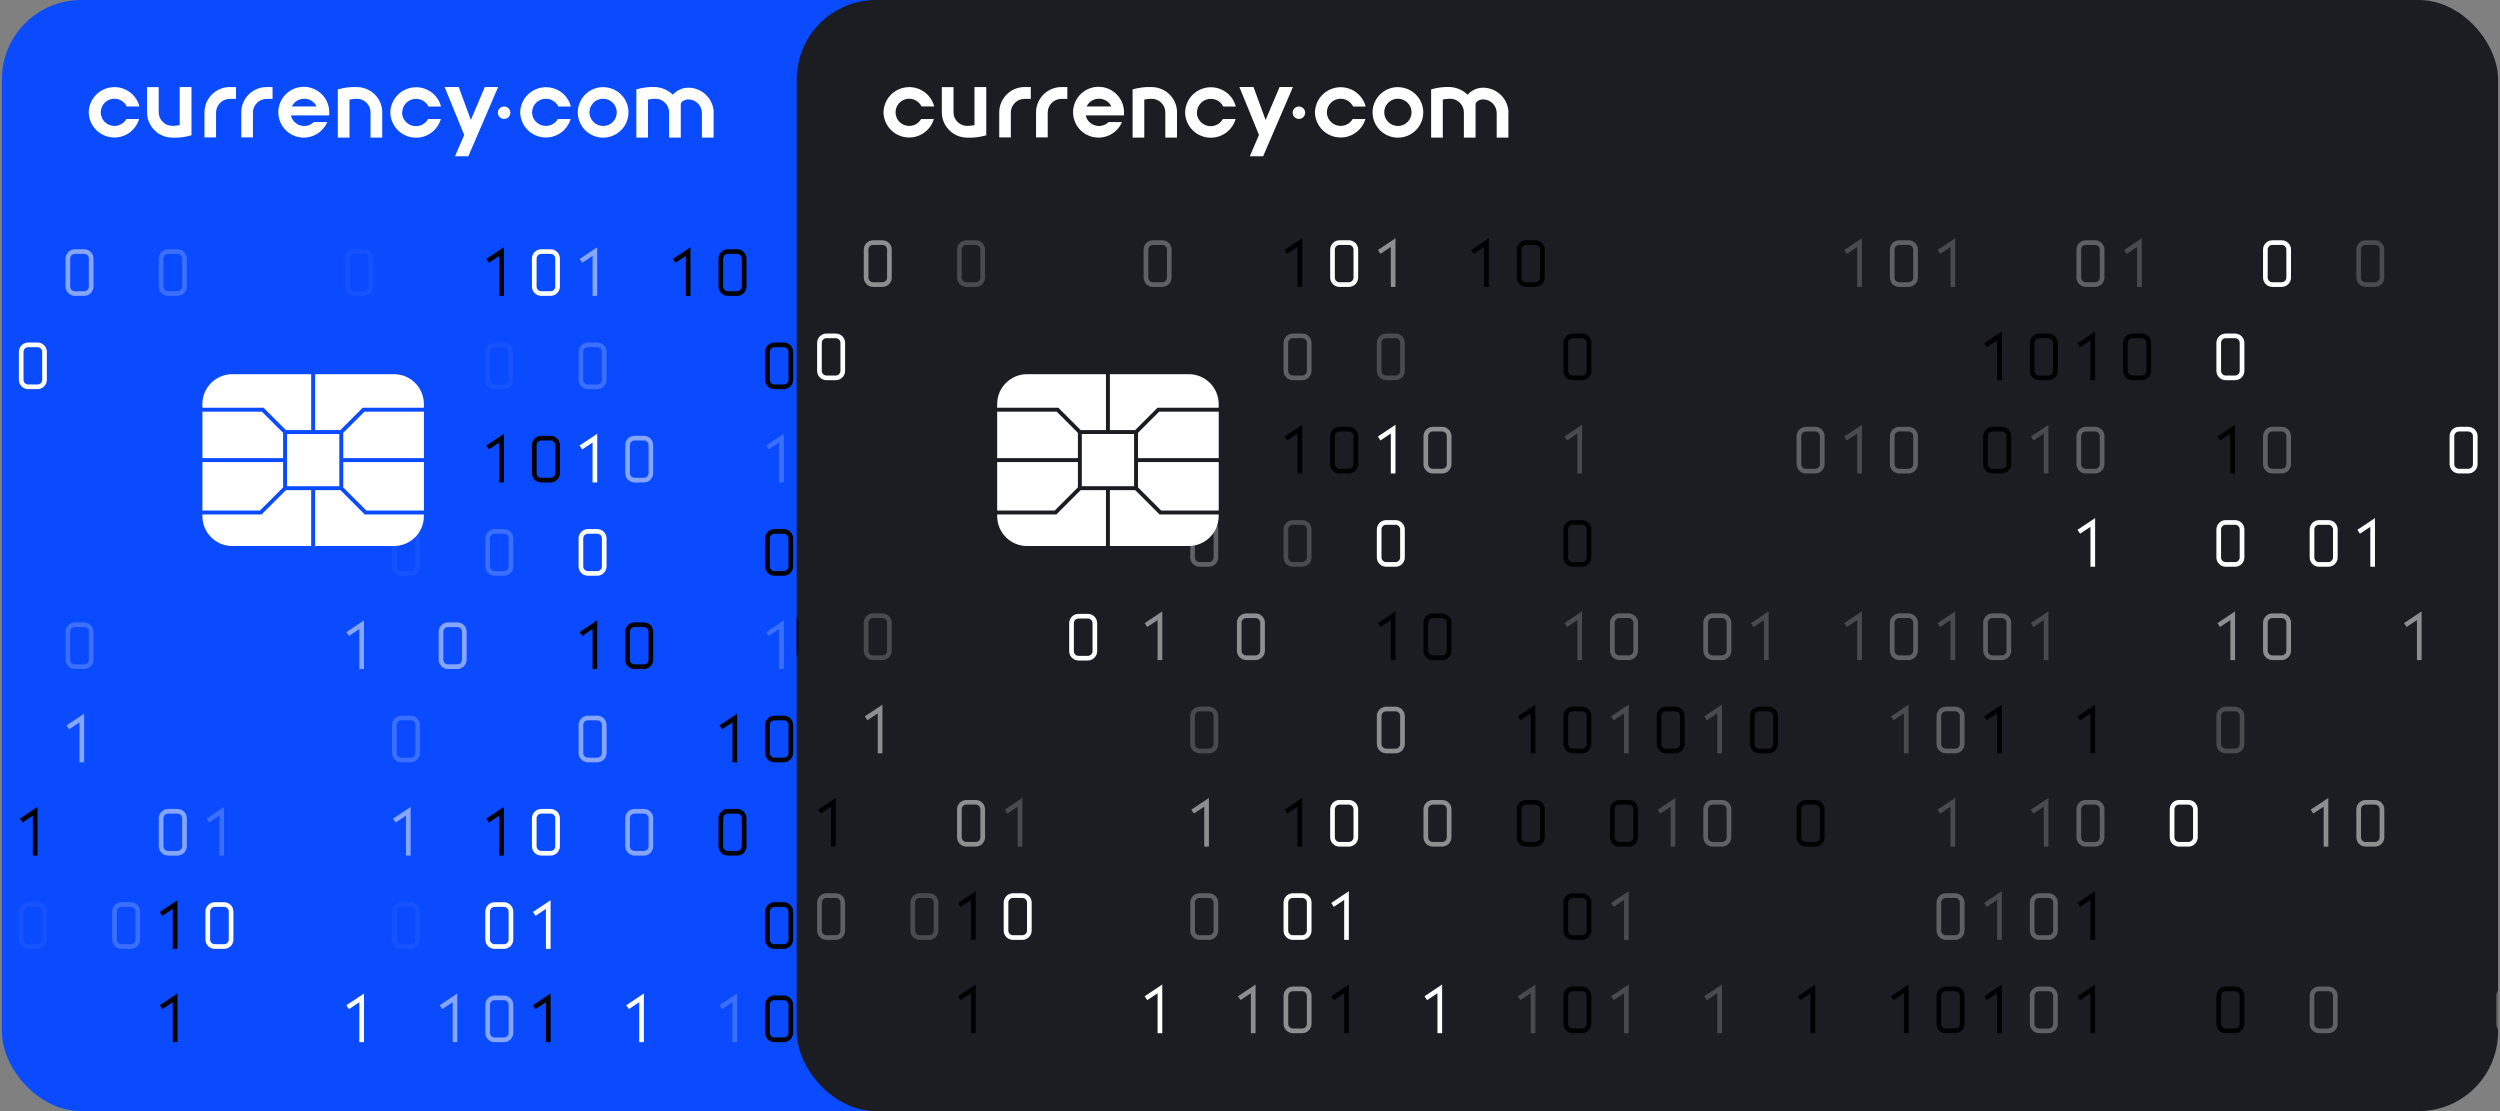 <svg width="630" height="280" viewBox="0 0 630 280" fill="none" xmlns="http://www.w3.org/2000/svg">
<rect x="0" y="0" width="630" height="280" fill="#808080" stroke="none"/>
<g clip-path="url(#clip0_5184_13157)">
<rect x="0.482" width="428.75" height="280" rx="20" fill="#0A4BFF"/>
<path d="M40.601 230.3L44.127 227.949V239.115M44.127 262.623V251.457L40.601 253.808M173.42 74.561V63.395L169.894 65.745M149.912 168.592V157.426L146.386 159.777M126.404 215.608V204.441L122.878 206.792M138.158 262.623V251.457L134.632 253.808M526.037 74.561V63.395L522.511 65.745M467.267 98.069V86.902L463.741 89.253M537.791 239.115V227.949L534.265 230.3M514.283 262.623V251.457L510.757 253.808M467.267 262.623V251.457L463.741 253.808" stroke="black" stroke-width="1.175" stroke-miterlimit="10"/>
<path d="M5.341 206.792L8.867 204.441V215.608M126.406 74.561V63.395L122.88 65.745M126.406 121.576V110.41L122.88 112.761M185.176 192.1V180.934L181.649 183.284M361.484 121.576V110.41L357.958 112.761M302.715 98.069V86.902L299.189 89.253M326.222 98.069V86.902L322.696 89.253M302.715 192.1V180.934L299.189 183.284M326.222 192.1V180.934L322.696 183.284M326.222 239.115V227.949L322.696 230.3M255.699 262.623V251.457L252.173 253.808M279.207 262.623V251.457L275.681 253.808M302.715 262.623V251.457L299.189 253.808M326.222 262.623V251.457L322.696 253.808" stroke="black" stroke-width="1.175" stroke-miterlimit="10"/>
<g opacity="0.2">
<path d="M52.355 206.792L55.881 204.441V215.608M196.928 121.576V110.41L193.402 112.761M196.928 168.592V157.426L193.402 159.777M208.682 192.1V180.934L205.156 183.284M232.19 192.1V180.934L228.664 183.284M208.682 239.115V227.949L205.156 230.3M220.436 215.608V204.441L216.91 206.792M185.174 262.623V251.457L181.648 253.808M208.682 262.623V251.457L205.156 253.808M232.19 262.623V251.457L228.664 253.808M337.975 74.561V63.395L334.449 65.745M267.452 74.561V63.395L263.925 65.745M290.959 74.561V63.395L287.433 65.745M267.452 121.576V110.41L263.925 112.761M314.467 121.576V110.41L310.941 112.761M243.944 168.592V157.426L240.418 159.777M267.452 168.592V157.426L263.925 159.777M279.205 192.1V180.934L275.679 183.284M290.959 168.592V157.426L287.433 159.777M314.467 168.592V157.426L310.941 159.777M290.959 215.608V204.441L287.433 206.792M314.467 215.608V204.441L310.941 206.792M302.713 239.115V227.949L299.187 230.3M514.284 145.084V133.918L510.757 136.269M443.76 192.1V180.934L440.234 183.284" stroke="white" stroke-width="1.175" stroke-miterlimit="10"/>
</g>
<path d="M146.388 112.761L149.914 110.41V121.576M138.16 239.115V227.949L134.634 230.3M91.144 262.623V251.457L87.618 253.808M161.668 262.623V251.457L158.142 253.808M396.746 145.084V133.918L393.22 136.269M326.222 145.084V133.918L322.696 136.269M502.531 121.576V110.41L499.005 112.761M443.762 98.069V86.902L440.235 89.253M455.515 168.592V157.426L451.989 159.777M479.023 168.592V157.426L475.497 159.777M479.023 215.608V204.441L475.497 206.792" stroke="white" stroke-width="1.175" stroke-miterlimit="10"/>
<g opacity="0.5">
<path d="M17.094 183.284L20.62 180.934V192.1M-14.641 168.592V157.426L-18.168 159.777M149.913 74.561V63.395L146.387 65.745M91.144 168.592V157.426L87.618 159.777M102.898 215.608V204.441L99.372 206.792M114.652 262.623V251.457L111.125 253.808M361.484 168.592V157.426L357.957 159.777M408.499 168.592V157.426L404.973 159.777M384.991 215.608V204.441L381.465 206.792M443.761 145.084V133.918L440.235 136.269M502.531 168.592V157.426L499.004 159.777M514.284 192.1V180.934L510.758 183.284" stroke="white" stroke-width="1.175" stroke-miterlimit="10"/>
</g>
<path d="M373.827 63.982C374.473 63.982 375.002 64.511 375.002 65.157V72.21C375.002 72.856 374.473 73.385 373.827 73.385H371.476C370.829 73.385 370.3 72.856 370.3 72.21V65.157C370.3 64.511 370.829 63.982 371.476 63.982H373.827ZM138.748 63.982C139.395 63.982 139.924 64.511 139.924 65.157V72.21C139.924 72.856 139.395 73.385 138.748 73.385H136.398C135.751 73.385 135.222 72.856 135.222 72.21V65.157C135.222 64.511 135.751 63.982 136.398 63.982H138.748ZM362.073 87.49C362.719 87.49 363.248 88.019 363.248 88.665V95.718C363.248 96.364 362.719 96.893 362.073 96.893H359.722C359.075 96.893 358.546 96.364 358.546 95.718V88.665C358.546 88.019 359.075 87.49 359.722 87.49H362.073ZM9.455 87.49C10.102 87.49 10.631 88.019 10.631 88.665V95.718C10.631 96.364 10.102 96.893 9.455 96.893H7.105C6.458 96.893 5.929 96.364 5.929 95.718V88.665C5.929 88.019 6.458 87.49 7.105 87.49H9.455ZM491.366 110.998C492.012 110.998 492.541 111.527 492.541 112.173V119.225C492.541 119.872 492.012 120.401 491.366 120.401H489.015C488.368 120.401 487.839 119.872 487.839 119.225V112.173C487.839 111.527 488.368 110.998 489.015 110.998H491.366ZM420.842 110.998C421.489 110.998 422.018 111.527 422.018 112.173V119.225C422.018 119.872 421.489 120.401 420.842 120.401H418.491C417.845 120.401 417.316 119.872 417.316 119.225V112.173C417.316 111.527 417.845 110.998 418.491 110.998H420.842ZM385.58 134.505C386.227 134.505 386.756 135.034 386.756 135.681V142.733C386.756 143.38 386.227 143.909 385.58 143.909H383.23C382.583 143.909 382.054 143.38 382.054 142.733V135.681C382.054 135.034 382.583 134.505 383.23 134.505H385.58ZM362.073 134.505C362.719 134.505 363.248 135.034 363.248 135.681V142.733C363.248 143.38 362.719 143.909 362.073 143.909H359.722C359.075 143.909 358.546 143.38 358.546 142.733V135.681C358.546 135.034 359.075 134.505 359.722 134.505H362.073ZM150.502 134.505C151.149 134.505 151.678 135.034 151.678 135.681V142.733C151.678 143.38 151.149 143.909 150.502 143.909H148.152C147.505 143.909 146.976 143.38 146.976 142.733V135.681C146.976 135.034 147.505 134.505 148.152 134.505H150.502ZM350.319 205.029C350.965 205.029 351.494 205.558 351.494 206.204V213.257C351.494 213.903 350.965 214.432 350.319 214.432H347.968C347.322 214.432 346.793 213.903 346.793 213.257V206.204C346.793 205.558 347.322 205.029 347.968 205.029H350.319ZM138.748 205.029C139.395 205.029 139.924 205.558 139.924 206.204V213.257C139.924 213.903 139.395 214.432 138.748 214.432H136.398C135.751 214.432 135.222 213.903 135.222 213.257V206.204C135.222 205.558 135.751 205.029 136.398 205.029H138.748ZM126.995 228.537C127.641 228.537 128.17 229.066 128.17 229.712V236.764C128.17 237.411 127.641 237.94 126.995 237.94H124.644C123.997 237.94 123.468 237.411 123.468 236.764V229.712C123.468 229.066 123.997 228.537 124.644 228.537H126.995ZM56.471 228.537C57.118 228.537 57.647 229.066 57.647 229.712V236.764C57.647 237.411 57.118 237.94 56.471 237.94H54.12C53.474 237.94 52.945 237.411 52.945 236.764V229.712C52.945 229.066 53.474 228.537 54.12 228.537H56.471ZM373.827 62.807H371.476C370.183 62.807 369.125 63.864 369.125 65.157V72.21C369.125 73.503 370.183 74.561 371.476 74.561H373.827C375.12 74.561 376.177 73.503 376.177 72.21V65.157C376.177 63.864 375.12 62.807 373.827 62.807ZM138.748 62.807H136.398C135.105 62.807 134.047 63.864 134.047 65.157V72.21C134.047 73.503 135.105 74.561 136.398 74.561H138.748C140.041 74.561 141.099 73.503 141.099 72.21V65.157C141.099 63.864 140.041 62.807 138.748 62.807ZM362.073 86.314H359.722C358.429 86.314 357.371 87.372 357.371 88.665V95.718C357.371 97.01 358.429 98.068 359.722 98.068H362.073C363.366 98.068 364.423 97.01 364.423 95.718V88.665C364.423 87.372 363.366 86.314 362.073 86.314ZM9.455 86.314H7.105C5.812 86.314 4.754 87.372 4.754 88.665V95.718C4.754 97.01 5.812 98.068 7.105 98.068H9.455C10.748 98.068 11.806 97.01 11.806 95.718V88.665C11.806 87.372 10.748 86.314 9.455 86.314ZM491.366 109.822H489.015C487.722 109.822 486.664 110.88 486.664 112.173V119.225C486.664 120.518 487.722 121.576 489.015 121.576H491.366C492.659 121.576 493.716 120.518 493.716 119.225V112.173C493.716 110.88 492.659 109.822 491.366 109.822ZM420.842 109.822H418.491C417.198 109.822 416.141 110.88 416.141 112.173V119.225C416.141 120.518 417.198 121.576 418.491 121.576H420.842C422.135 121.576 423.193 120.518 423.193 119.225V112.173C423.193 110.88 422.135 109.822 420.842 109.822ZM385.58 133.33H383.23C381.937 133.33 380.879 134.388 380.879 135.681V142.733C380.879 144.026 381.937 145.084 383.23 145.084H385.58C386.873 145.084 387.931 144.026 387.931 142.733V135.681C387.931 134.388 386.873 133.33 385.58 133.33ZM362.073 133.33H359.722C358.429 133.33 357.371 134.388 357.371 135.681V142.733C357.371 144.026 358.429 145.084 359.722 145.084H362.073C363.366 145.084 364.423 144.026 364.423 142.733V135.681C364.423 134.388 363.366 133.33 362.073 133.33ZM150.502 133.33H148.152C146.859 133.33 145.801 134.388 145.801 135.681V142.733C145.801 144.026 146.859 145.084 148.152 145.084H150.502C151.795 145.084 152.853 144.026 152.853 142.733V135.681C152.853 134.388 151.795 133.33 150.502 133.33ZM350.319 203.854H347.968C346.675 203.854 345.617 204.911 345.617 206.204V213.257C345.617 214.55 346.675 215.607 347.968 215.607H350.319C351.612 215.607 352.67 214.55 352.67 213.257V206.204C352.67 204.911 351.612 203.854 350.319 203.854ZM138.748 203.854H136.398C135.105 203.854 134.047 204.911 134.047 206.204V213.257C134.047 214.55 135.105 215.607 136.398 215.607H138.748C140.041 215.607 141.099 214.55 141.099 213.257V206.204C141.099 204.911 140.041 203.854 138.748 203.854ZM126.995 227.361H124.644C123.351 227.361 122.293 228.419 122.293 229.712V236.764C122.293 238.057 123.351 239.115 124.644 239.115H126.995C128.287 239.115 129.345 238.057 129.345 236.764V229.712C129.345 228.419 128.287 227.361 126.995 227.361ZM56.471 227.361H54.12C52.827 227.361 51.77 228.419 51.77 229.712V236.764C51.77 238.057 52.827 239.115 54.12 239.115H56.471C57.764 239.115 58.822 238.057 58.822 236.764V229.712C58.822 228.419 57.764 227.361 56.471 227.361Z" fill="white"/>
<path d="M185.764 63.982C186.41 63.982 186.939 64.511 186.939 65.157V72.21C186.939 72.856 186.41 73.385 185.764 73.385H183.413C182.766 73.385 182.237 72.856 182.237 72.21V65.157C182.237 64.511 182.766 63.982 183.413 63.982H185.764ZM526.627 87.49C527.273 87.49 527.802 88.019 527.802 88.665V95.718C527.802 96.364 527.273 96.893 526.627 96.893H524.276C523.63 96.893 523.101 96.364 523.101 95.718V88.665C523.101 88.019 523.63 87.49 524.276 87.49H526.627ZM338.564 87.49C339.211 87.49 339.74 88.019 339.74 88.665V95.718C339.74 96.364 339.211 96.893 338.564 96.893H336.214C335.567 96.893 335.038 96.364 335.038 95.718V88.665C335.038 88.019 335.567 87.49 336.214 87.49H338.564ZM315.057 87.49C315.703 87.49 316.232 88.019 316.232 88.665V95.718C316.232 96.364 315.703 96.893 315.057 96.893H312.706C312.059 96.893 311.53 96.364 311.53 95.718V88.665C311.53 88.019 312.059 87.49 312.706 87.49H315.057ZM197.518 87.49C198.164 87.49 198.693 88.019 198.693 88.665V95.718C198.693 96.364 198.164 96.893 197.518 96.893H195.167C194.52 96.893 193.991 96.364 193.991 95.718V88.665C193.991 88.019 194.52 87.49 195.167 87.49H197.518ZM303.303 110.998C303.949 110.998 304.478 111.527 304.478 112.173V119.225C304.478 119.872 303.949 120.401 303.303 120.401H300.952C300.305 120.401 299.776 119.872 299.776 119.225V112.173C299.776 111.527 300.305 110.998 300.952 110.998H303.303ZM138.748 110.998C139.394 110.998 139.923 111.527 139.923 112.173V119.225C139.923 119.872 139.394 120.401 138.748 120.401H136.397C135.751 120.401 135.222 119.872 135.222 119.225V112.173C135.222 111.527 135.751 110.998 136.397 110.998H138.748ZM197.518 134.505C198.164 134.505 198.693 135.034 198.693 135.681V142.733C198.693 143.38 198.164 143.909 197.518 143.909H195.167C194.52 143.909 193.991 143.38 193.991 142.733V135.681C193.991 135.034 194.52 134.505 195.167 134.505H197.518ZM162.256 158.013C162.902 158.013 163.431 158.542 163.431 159.189V166.241C163.431 166.887 162.902 167.416 162.256 167.416H159.905C159.259 167.416 158.73 166.887 158.73 166.241V159.189C158.73 158.542 159.259 158.013 159.905 158.013H162.256ZM-2.299 158.013C-1.652 158.013 -1.124 158.542 -1.124 159.189V166.241C-1.124 166.887 -1.652 167.416 -2.299 167.416H-4.65C-5.296 167.416 -5.825 166.887 -5.825 166.241V159.189C-5.825 158.542 -5.296 158.013 -4.65 158.013H-2.299ZM479.611 181.521C480.258 181.521 480.787 182.05 480.787 182.696V189.749C480.787 190.395 480.258 190.924 479.611 190.924H477.26C476.614 190.924 476.085 190.395 476.085 189.749V182.696C476.085 182.05 476.614 181.521 477.26 181.521H479.611ZM244.533 181.521C245.18 181.521 245.709 182.05 245.709 182.696V189.749C245.709 190.395 245.18 190.924 244.533 190.924H242.182C241.536 190.924 241.007 190.395 241.007 189.749V182.696C241.007 182.05 241.536 181.521 242.182 181.521H244.533ZM221.025 181.521C221.672 181.521 222.201 182.05 222.201 182.696V189.749C222.201 190.395 221.672 190.924 221.025 190.924H218.675C218.028 190.924 217.499 190.395 217.499 189.749V182.696C217.499 182.05 218.028 181.521 218.675 181.521H221.025ZM197.518 181.521C198.164 181.521 198.693 182.05 198.693 182.696V189.749C198.693 190.395 198.164 190.924 197.518 190.924H195.167C194.52 190.924 193.991 190.395 193.991 189.749V182.696C193.991 182.05 194.52 181.521 195.167 181.521H197.518ZM256.287 205.029C256.934 205.029 257.462 205.558 257.462 206.204V213.257C257.462 213.903 256.934 214.432 256.287 214.432H253.936C253.29 214.432 252.761 213.903 252.761 213.257V206.204C252.761 205.558 253.29 205.029 253.936 205.029H256.287ZM209.271 205.029C209.918 205.029 210.447 205.558 210.447 206.204V213.257C210.447 213.903 209.918 214.432 209.271 214.432H206.921C206.274 214.432 205.745 213.903 205.745 213.257V206.204C205.745 205.558 206.274 205.029 206.921 205.029H209.271ZM185.764 205.029C186.41 205.029 186.939 205.558 186.939 206.204V213.257C186.939 213.903 186.41 214.432 185.764 214.432H183.413C182.766 214.432 182.237 213.903 182.237 213.257V206.204C182.237 205.558 182.766 205.029 183.413 205.029H185.764ZM503.119 228.537C503.766 228.537 504.294 229.066 504.294 229.712V236.764C504.294 237.411 503.766 237.94 503.119 237.94H500.768C500.122 237.94 499.593 237.411 499.593 236.764V229.712C499.593 229.066 500.122 228.537 500.768 228.537H503.119ZM456.103 228.537C456.75 228.537 457.279 229.066 457.279 229.712V236.764C457.279 237.411 456.75 237.94 456.103 237.94H453.753C453.106 237.94 452.577 237.411 452.577 236.764V229.712C452.577 229.066 453.106 228.537 453.753 228.537H456.103ZM197.518 228.537C198.164 228.537 198.693 229.066 198.693 229.712V236.764C198.693 237.411 198.164 237.94 197.518 237.94H195.167C194.52 237.94 193.991 237.411 193.991 236.764V229.712C193.991 229.066 194.52 228.537 195.167 228.537H197.518ZM362.072 252.045C362.719 252.045 363.248 252.573 363.248 253.22V260.272C363.248 260.919 362.719 261.448 362.072 261.448H359.721C359.075 261.448 358.546 260.919 358.546 260.272V253.22C358.546 252.573 359.075 252.045 359.721 252.045H362.072ZM291.549 252.045C292.195 252.045 292.724 252.573 292.724 253.22V260.272C292.724 260.919 292.195 261.448 291.549 261.448H289.198C288.552 261.448 288.023 260.919 288.023 260.272V253.22C288.023 252.573 288.552 252.045 289.198 252.045H291.549ZM197.518 252.045C198.164 252.045 198.693 252.573 198.693 253.22V260.272C198.693 260.919 198.164 261.448 197.518 261.448H195.167C194.52 261.448 193.991 260.919 193.991 260.272V253.22C193.991 252.573 194.52 252.045 195.167 252.045H197.518ZM185.764 62.807H183.413C182.12 62.807 181.062 63.864 181.062 65.157V72.21C181.062 73.503 182.12 74.561 183.413 74.561H185.764C187.057 74.561 188.114 73.503 188.114 72.21V65.157C188.114 63.864 187.057 62.807 185.764 62.807ZM526.627 86.314H524.276C522.983 86.314 521.925 87.372 521.925 88.665V95.718C521.925 97.01 522.983 98.068 524.276 98.068H526.627C527.92 98.068 528.978 97.01 528.978 95.718V88.665C528.978 87.372 527.92 86.314 526.627 86.314ZM338.564 86.314H336.214C334.921 86.314 333.863 87.372 333.863 88.665V95.718C333.863 97.01 334.921 98.068 336.214 98.068H338.564C339.857 98.068 340.915 97.01 340.915 95.718V88.665C340.915 87.372 339.857 86.314 338.564 86.314ZM315.057 86.314H312.706C311.413 86.314 310.355 87.372 310.355 88.665V95.718C310.355 97.01 311.413 98.068 312.706 98.068H315.057C316.349 98.068 317.407 97.01 317.407 95.718V88.665C317.407 87.372 316.349 86.314 315.057 86.314ZM197.518 86.314H195.167C193.874 86.314 192.816 87.372 192.816 88.665V95.718C192.816 97.01 193.874 98.068 195.167 98.068H197.518C198.81 98.068 199.868 97.01 199.868 95.718V88.665C199.868 87.372 198.81 86.314 197.518 86.314ZM303.303 109.822H300.952C299.659 109.822 298.601 110.88 298.601 112.173V119.225C298.601 120.518 299.659 121.576 300.952 121.576H303.303C304.596 121.576 305.653 120.518 305.653 119.225V112.173C305.653 110.88 304.596 109.822 303.303 109.822ZM138.748 109.822H136.397C135.104 109.822 134.046 110.88 134.046 112.173V119.225C134.046 120.518 135.104 121.576 136.397 121.576H138.748C140.041 121.576 141.099 120.518 141.099 119.225V112.173C141.099 110.88 140.041 109.822 138.748 109.822ZM197.518 133.33H195.167C193.874 133.33 192.816 134.388 192.816 135.681V142.733C192.816 144.026 193.874 145.084 195.167 145.084H197.518C198.81 145.084 199.868 144.026 199.868 142.733V135.681C199.868 134.388 198.81 133.33 197.518 133.33ZM162.256 156.838H159.905C158.612 156.838 157.554 157.896 157.554 159.189V166.241C157.554 167.534 158.612 168.592 159.905 168.592H162.256C163.549 168.592 164.607 167.534 164.607 166.241V159.189C164.607 157.896 163.549 156.838 162.256 156.838ZM-2.299 156.838H-4.65C-5.943 156.838 -7 157.896 -7 159.189V166.241C-7 167.534 -5.943 168.592 -4.65 168.592H-2.299C-1.006 168.592 0.052 167.534 0.052 166.241V159.189C0.052 157.896 -1.006 156.838 -2.299 156.838ZM479.611 180.346H477.26C475.968 180.346 474.91 181.404 474.91 182.696V189.749C474.91 191.042 475.968 192.1 477.26 192.1H479.611C480.904 192.1 481.962 191.042 481.962 189.749V182.696C481.962 181.404 480.904 180.346 479.611 180.346ZM244.533 180.346H242.182C240.889 180.346 239.832 181.404 239.832 182.696V189.749C239.832 191.042 240.889 192.1 242.182 192.1H244.533C245.826 192.1 246.884 191.042 246.884 189.749V182.696C246.884 181.404 245.826 180.346 244.533 180.346ZM221.025 180.346H218.675C217.382 180.346 216.324 181.404 216.324 182.696V189.749C216.324 191.042 217.382 192.1 218.675 192.1H221.025C222.318 192.1 223.376 191.042 223.376 189.749V182.696C223.376 181.404 222.318 180.346 221.025 180.346ZM197.518 180.346H195.167C193.874 180.346 192.816 181.404 192.816 182.696V189.749C192.816 191.042 193.874 192.1 195.167 192.1H197.518C198.81 192.1 199.868 191.042 199.868 189.749V182.696C199.868 181.404 198.81 180.346 197.518 180.346ZM256.287 203.854H253.936C252.643 203.854 251.585 204.911 251.585 206.204V213.257C251.585 214.55 252.643 215.607 253.936 215.607H256.287C257.58 215.607 258.638 214.55 258.638 213.257V206.204C258.638 204.911 257.58 203.854 256.287 203.854ZM209.271 203.854H206.921C205.628 203.854 204.57 204.911 204.57 206.204V213.257C204.57 214.55 205.628 215.607 206.921 215.607H209.271C210.564 215.607 211.622 214.55 211.622 213.257V206.204C211.622 204.911 210.564 203.854 209.271 203.854ZM185.764 203.854H183.413C182.12 203.854 181.062 204.911 181.062 206.204V213.257C181.062 214.55 182.12 215.607 183.413 215.607H185.764C187.057 215.607 188.114 214.55 188.114 213.257V206.204C188.114 204.911 187.057 203.854 185.764 203.854ZM503.119 227.361H500.768C499.475 227.361 498.418 228.419 498.418 229.712V236.764C498.418 238.057 499.475 239.115 500.768 239.115H503.119C504.412 239.115 505.47 238.057 505.47 236.764V229.712C505.47 228.419 504.412 227.361 503.119 227.361ZM456.103 227.361H453.753C452.46 227.361 451.402 228.419 451.402 229.712V236.764C451.402 238.057 452.46 239.115 453.753 239.115H456.103C457.396 239.115 458.454 238.057 458.454 236.764V229.712C458.454 228.419 457.396 227.361 456.103 227.361ZM197.518 227.361H195.167C193.874 227.361 192.816 228.419 192.816 229.712V236.764C192.816 238.057 193.874 239.115 195.167 239.115H197.518C198.81 239.115 199.868 238.057 199.868 236.764V229.712C199.868 228.419 198.81 227.361 197.518 227.361ZM362.072 250.869H359.721C358.428 250.869 357.371 251.927 357.371 253.22V260.272C357.371 261.565 358.428 262.623 359.721 262.623H362.072C363.365 262.623 364.423 261.565 364.423 260.272V253.22C364.423 251.927 363.365 250.869 362.072 250.869ZM291.549 250.869H289.198C287.905 250.869 286.847 251.927 286.847 253.22V260.272C286.847 261.565 287.905 262.623 289.198 262.623H291.549C292.842 262.623 293.9 261.565 293.9 260.272V253.22C293.9 251.927 292.842 250.869 291.549 250.869ZM197.518 250.869H195.167C193.874 250.869 192.816 251.927 192.816 253.22V260.272C192.816 261.565 193.874 262.623 195.167 262.623H197.518C198.81 262.623 199.868 261.565 199.868 260.272V253.22C199.868 251.927 198.81 250.869 197.518 250.869Z" fill="black"/>
<g opacity="0.05">
<path d="M326.81 63.982C327.457 63.982 327.986 64.511 327.986 65.157V72.21C327.986 72.856 327.457 73.385 326.81 73.385H324.46C323.813 73.385 323.284 72.856 323.284 72.21V65.157C323.284 64.511 323.813 63.982 324.46 63.982H326.81ZM279.795 63.982C280.441 63.982 280.97 64.511 280.97 65.157V72.21C280.97 72.856 280.441 73.385 279.795 73.385H277.444C276.798 73.385 276.269 72.856 276.269 72.21V65.157C276.269 64.511 276.798 63.982 277.444 63.982H279.795ZM91.732 63.982C92.379 63.982 92.908 64.511 92.908 65.157V72.21C92.908 72.856 92.379 73.385 91.732 73.385H89.382C88.735 73.385 88.206 72.856 88.206 72.21V65.157C88.206 64.511 88.735 63.982 89.382 63.982H91.732ZM126.994 87.49C127.641 87.49 128.169 88.019 128.169 88.665V95.718C128.169 96.364 127.641 96.893 126.994 96.893H124.643C123.997 96.893 123.468 96.364 123.468 95.718V88.665C123.468 88.019 123.997 87.49 124.643 87.49H126.994ZM373.826 110.998C374.473 110.998 375.001 111.527 375.001 112.173V119.225C375.001 119.872 374.473 120.401 373.826 120.401H371.475C370.829 120.401 370.3 119.872 370.3 119.225V112.173C370.3 111.527 370.829 110.998 371.475 110.998H373.826ZM326.81 110.998C327.457 110.998 327.986 111.527 327.986 112.173V119.225C327.986 119.872 327.457 120.401 326.81 120.401H324.46C323.813 120.401 323.284 119.872 323.284 119.225V112.173C323.284 111.527 323.813 110.998 324.46 110.998H326.81ZM279.795 110.998C280.441 110.998 280.97 111.527 280.97 112.173V119.225C280.97 119.872 280.441 120.401 279.795 120.401H277.444C276.798 120.401 276.269 119.872 276.269 119.225V112.173C276.269 111.527 276.798 110.998 277.444 110.998H279.795ZM256.287 110.998C256.934 110.998 257.462 111.527 257.462 112.173V119.225C257.462 119.872 256.934 120.401 256.287 120.401H253.936C253.29 120.401 252.761 119.872 252.761 119.225V112.173C252.761 111.527 253.29 110.998 253.936 110.998H256.287ZM479.611 134.505C480.258 134.505 480.787 135.034 480.787 135.681V142.733C480.787 143.38 480.258 143.909 479.611 143.909H477.26C476.614 143.909 476.085 143.38 476.085 142.733V135.681C476.085 135.034 476.614 134.505 477.26 134.505H479.611ZM103.486 134.505C104.133 134.505 104.662 135.034 104.662 135.681V142.733C104.662 143.38 104.133 143.909 103.486 143.909H101.135C100.489 143.909 99.96 143.38 99.96 142.733V135.681C99.96 135.034 100.489 134.505 101.135 134.505H103.486ZM444.35 158.013C444.996 158.013 445.525 158.542 445.525 159.189V166.241C445.525 166.887 444.996 167.416 444.35 167.416H441.999C441.352 167.416 440.823 166.887 440.823 166.241V159.189C440.823 158.542 441.352 158.013 441.999 158.013H444.35ZM303.303 158.013C303.949 158.013 304.478 158.542 304.478 159.189V166.241C304.478 166.887 303.949 167.416 303.303 167.416H300.952C300.305 167.416 299.776 166.887 299.776 166.241V159.189C299.776 158.542 300.305 158.013 300.952 158.013H303.303ZM279.795 158.013C280.441 158.013 280.97 158.542 280.97 159.189V166.241C280.97 166.887 280.441 167.416 279.795 167.416H277.444C276.798 167.416 276.269 166.887 276.269 166.241V159.189C276.269 158.542 276.798 158.013 277.444 158.013H279.795ZM232.779 158.013C233.426 158.013 233.955 158.542 233.955 159.189V166.241C233.955 166.887 233.426 167.416 232.779 167.416H230.428C229.782 167.416 229.253 166.887 229.253 166.241V159.189C229.253 158.542 229.782 158.013 230.428 158.013H232.779ZM209.271 158.013C209.918 158.013 210.447 158.542 210.447 159.189V166.241C210.447 166.887 209.918 167.416 209.271 167.416H206.921C206.274 167.416 205.745 166.887 205.745 166.241V159.189C205.745 158.542 206.274 158.013 206.921 158.013H209.271ZM526.627 181.521C527.273 181.521 527.802 182.05 527.802 182.696V189.749C527.802 190.395 527.273 190.924 526.627 190.924H524.276C523.63 190.924 523.101 190.395 523.101 189.749V182.696C523.101 182.05 523.63 181.521 524.276 181.521H526.627ZM291.549 181.521C292.195 181.521 292.724 182.05 292.724 182.696V189.749C292.724 190.395 292.195 190.924 291.549 190.924H289.198C288.552 190.924 288.023 190.395 288.023 189.749V182.696C288.023 182.05 288.552 181.521 289.198 181.521H291.549ZM326.81 205.029C327.457 205.029 327.986 205.558 327.986 206.204V213.257C327.986 213.903 327.457 214.432 326.81 214.432H324.46C323.813 214.432 323.284 213.903 323.284 213.257V206.204C323.284 205.558 323.813 205.029 324.46 205.029H326.81ZM232.779 205.029C233.426 205.029 233.955 205.558 233.955 206.204V213.257C233.955 213.903 233.426 214.432 232.779 214.432H230.428C229.782 214.432 229.253 213.903 229.253 213.257V206.204C229.253 205.558 229.782 205.029 230.428 205.029H232.779ZM315.057 228.537C315.703 228.537 316.232 229.066 316.232 229.712V236.764C316.232 237.411 315.703 237.94 315.057 237.94H312.706C312.059 237.94 311.53 237.411 311.53 236.764V229.712C311.53 229.066 312.059 228.537 312.706 228.537H315.057ZM291.549 228.537C292.195 228.537 292.724 229.066 292.724 229.712V236.764C292.724 237.411 292.195 237.94 291.549 237.94H289.198C288.552 237.94 288.023 237.411 288.023 236.764V229.712C288.023 229.066 288.552 228.537 289.198 228.537H291.549ZM103.486 228.537C104.133 228.537 104.662 229.066 104.662 229.712V236.764C104.662 237.411 104.133 237.94 103.486 237.94H101.135C100.489 237.94 99.96 237.411 99.96 236.764V229.712C99.96 229.066 100.489 228.537 101.135 228.537H103.486ZM9.455 228.537C10.101 228.537 10.63 229.066 10.63 229.712V236.764C10.63 237.411 10.101 237.94 9.455 237.94H7.104C6.458 237.94 5.929 237.411 5.929 236.764V229.712C5.929 229.066 6.458 228.537 7.104 228.537H9.455ZM432.596 252.045C433.242 252.045 433.771 252.573 433.771 253.22V260.272C433.771 260.919 433.242 261.448 432.596 261.448H430.245C429.598 261.448 429.069 260.919 429.069 260.272V253.22C429.069 252.573 429.598 252.045 430.245 252.045H432.596ZM385.58 252.045C386.226 252.045 386.755 252.573 386.755 253.22V260.272C386.755 260.919 386.226 261.448 385.58 261.448H383.229C382.583 261.448 382.054 260.919 382.054 260.272V253.22C382.054 252.573 382.583 252.045 383.229 252.045H385.58ZM315.057 252.045C315.703 252.045 316.232 252.573 316.232 253.22V260.272C316.232 260.919 315.703 261.448 315.057 261.448H312.706C312.059 261.448 311.53 260.919 311.53 260.272V253.22C311.53 252.573 312.059 252.045 312.706 252.045H315.057ZM326.81 62.807H324.46C323.167 62.807 322.109 63.864 322.109 65.157V72.21C322.109 73.503 323.167 74.561 324.46 74.561H326.81C328.103 74.561 329.161 73.503 329.161 72.21V65.157C329.161 63.864 328.103 62.807 326.81 62.807ZM279.795 62.807H277.444C276.151 62.807 275.093 63.864 275.093 65.157V72.21C275.093 73.503 276.151 74.561 277.444 74.561H279.795C281.088 74.561 282.146 73.503 282.146 72.21V65.157C282.146 63.864 281.088 62.807 279.795 62.807ZM91.732 62.807H89.382C88.089 62.807 87.031 63.864 87.031 65.157V72.21C87.031 73.503 88.089 74.561 89.382 74.561H91.732C93.025 74.561 94.083 73.503 94.083 72.21V65.157C94.083 63.864 93.025 62.807 91.732 62.807ZM126.994 86.314H124.643C123.35 86.314 122.292 87.372 122.292 88.665V95.718C122.292 97.01 123.35 98.068 124.643 98.068H126.994C128.287 98.068 129.345 97.01 129.345 95.718V88.665C129.345 87.372 128.287 86.314 126.994 86.314ZM373.826 109.822H371.475C370.182 109.822 369.125 110.88 369.125 112.173V119.225C369.125 120.518 370.182 121.576 371.475 121.576H373.826C375.119 121.576 376.177 120.518 376.177 119.225V112.173C376.177 110.88 375.119 109.822 373.826 109.822ZM326.81 109.822H324.46C323.167 109.822 322.109 110.88 322.109 112.173V119.225C322.109 120.518 323.167 121.576 324.46 121.576H326.81C328.103 121.576 329.161 120.518 329.161 119.225V112.173C329.161 110.88 328.103 109.822 326.81 109.822ZM279.795 109.822H277.444C276.151 109.822 275.093 110.88 275.093 112.173V119.225C275.093 120.518 276.151 121.576 277.444 121.576H279.795C281.088 121.576 282.146 120.518 282.146 119.225V112.173C282.146 110.88 281.088 109.822 279.795 109.822ZM256.287 109.822H253.936C252.643 109.822 251.585 110.88 251.585 112.173V119.225C251.585 120.518 252.643 121.576 253.936 121.576H256.287C257.58 121.576 258.638 120.518 258.638 119.225V112.173C258.638 110.88 257.58 109.822 256.287 109.822ZM479.611 133.33H477.26C475.968 133.33 474.91 134.388 474.91 135.681V142.733C474.91 144.026 475.968 145.084 477.26 145.084H479.611C480.904 145.084 481.962 144.026 481.962 142.733V135.681C481.962 134.388 480.904 133.33 479.611 133.33ZM103.486 133.33H101.135C99.843 133.33 98.785 134.388 98.785 135.681V142.733C98.785 144.026 99.843 145.084 101.135 145.084H103.486C104.779 145.084 105.837 144.026 105.837 142.733V135.681C105.837 134.388 104.779 133.33 103.486 133.33ZM444.35 156.838H441.999C440.706 156.838 439.648 157.896 439.648 159.189V166.241C439.648 167.534 440.706 168.592 441.999 168.592H444.35C445.642 168.592 446.7 167.534 446.7 166.241V159.189C446.7 157.896 445.642 156.838 444.35 156.838ZM303.303 156.838H300.952C299.659 156.838 298.601 157.896 298.601 159.189V166.241C298.601 167.534 299.659 168.592 300.952 168.592H303.303C304.596 168.592 305.653 167.534 305.653 166.241V159.189C305.653 157.896 304.596 156.838 303.303 156.838ZM279.795 156.838H277.444C276.151 156.838 275.093 157.896 275.093 159.189V166.241C275.093 167.534 276.151 168.592 277.444 168.592H279.795C281.088 168.592 282.146 167.534 282.146 166.241V159.189C282.146 157.896 281.088 156.838 279.795 156.838ZM232.779 156.838H230.428C229.136 156.838 228.078 157.896 228.078 159.189V166.241C228.078 167.534 229.136 168.592 230.428 168.592H232.779C234.072 168.592 235.13 167.534 235.13 166.241V159.189C235.13 157.896 234.072 156.838 232.779 156.838ZM209.271 156.838H206.921C205.628 156.838 204.57 157.896 204.57 159.189V166.241C204.57 167.534 205.628 168.592 206.921 168.592H209.271C210.564 168.592 211.622 167.534 211.622 166.241V159.189C211.622 157.896 210.564 156.838 209.271 156.838ZM526.627 180.346H524.276C522.983 180.346 521.925 181.404 521.925 182.696V189.749C521.925 191.042 522.983 192.1 524.276 192.1H526.627C527.92 192.1 528.978 191.042 528.978 189.749V182.696C528.978 181.404 527.92 180.346 526.627 180.346ZM291.549 180.346H289.198C287.905 180.346 286.847 181.404 286.847 182.696V189.749C286.847 191.042 287.905 192.1 289.198 192.1H291.549C292.842 192.1 293.9 191.042 293.9 189.749V182.696C293.9 181.404 292.842 180.346 291.549 180.346ZM326.81 203.854H324.46C323.167 203.854 322.109 204.911 322.109 206.204V213.257C322.109 214.55 323.167 215.607 324.46 215.607H326.81C328.103 215.607 329.161 214.55 329.161 213.257V206.204C329.161 204.911 328.103 203.854 326.81 203.854ZM232.779 203.854H230.428C229.136 203.854 228.078 204.911 228.078 206.204V213.257C228.078 214.55 229.136 215.607 230.428 215.607H232.779C234.072 215.607 235.13 214.55 235.13 213.257V206.204C235.13 204.911 234.072 203.854 232.779 203.854ZM315.057 227.361H312.706C311.413 227.361 310.355 228.419 310.355 229.712V236.764C310.355 238.057 311.413 239.115 312.706 239.115H315.057C316.349 239.115 317.407 238.057 317.407 236.764V229.712C317.407 228.419 316.349 227.361 315.057 227.361ZM291.549 227.361H289.198C287.905 227.361 286.847 228.419 286.847 229.712V236.764C286.847 238.057 287.905 239.115 289.198 239.115H291.549C292.842 239.115 293.9 238.057 293.9 236.764V229.712C293.9 228.419 292.842 227.361 291.549 227.361ZM103.486 227.361H101.135C99.843 227.361 98.785 228.419 98.785 229.712V236.764C98.785 238.057 99.843 239.115 101.135 239.115H103.486C104.779 239.115 105.837 238.057 105.837 236.764V229.712C105.837 228.419 104.779 227.361 103.486 227.361ZM9.455 227.361H7.104C5.811 227.361 4.753 228.419 4.753 229.712V236.764C4.753 238.057 5.811 239.115 7.104 239.115H9.455C10.748 239.115 11.806 238.057 11.806 236.764V229.712C11.806 228.419 10.748 227.361 9.455 227.361ZM432.596 250.869H430.245C428.952 250.869 427.894 251.927 427.894 253.22V260.272C427.894 261.565 428.952 262.623 430.245 262.623H432.596C433.889 262.623 434.946 261.565 434.946 260.272V253.22C434.946 251.927 433.889 250.869 432.596 250.869ZM385.58 250.869H383.229C381.936 250.869 380.878 251.927 380.878 253.22V260.272C380.878 261.565 381.936 262.623 383.229 262.623H385.58C386.873 262.623 387.931 261.565 387.931 260.272V253.22C387.931 251.927 386.873 250.869 385.58 250.869ZM315.057 250.869H312.706C311.413 250.869 310.355 251.927 310.355 253.22V260.272C310.355 261.565 311.413 262.623 312.706 262.623H315.057C316.349 262.623 317.407 261.565 317.407 260.272V253.22C317.407 251.927 316.349 250.869 315.057 250.869Z" fill="white"/>
</g>
<g opacity="0.2">
<path d="M397.335 63.982C397.981 63.982 398.51 64.511 398.51 65.157V72.21C398.51 72.856 397.981 73.385 397.335 73.385H394.984C394.338 73.385 393.809 72.856 393.809 72.21V65.157C393.809 64.511 394.338 63.982 394.984 63.982H397.335ZM44.718 63.982C45.364 63.982 45.893 64.511 45.893 65.157V72.21C45.893 72.856 45.364 73.385 44.718 73.385H42.367C41.721 73.385 41.192 72.856 41.192 72.21V65.157C41.192 64.511 41.721 63.982 42.367 63.982H44.718ZM150.503 87.49C151.149 87.49 151.678 88.019 151.678 88.665V95.718C151.678 96.364 151.149 96.893 150.503 96.893H148.152C147.506 96.893 146.977 96.364 146.977 95.718V88.665C146.977 88.019 147.506 87.49 148.152 87.49H150.503ZM456.104 134.505C456.751 134.505 457.28 135.034 457.28 135.681V142.733C457.28 143.38 456.751 143.909 456.104 143.909H453.754C453.107 143.909 452.578 143.38 452.578 142.733V135.681C452.578 135.034 453.107 134.505 453.754 134.505H456.104ZM126.995 134.505C127.642 134.505 128.17 135.034 128.17 135.681V142.733C128.17 143.38 127.642 143.909 126.995 143.909H124.644C123.998 143.909 123.469 143.38 123.469 142.733V135.681C123.469 135.034 123.998 134.505 124.644 134.505H126.995ZM21.21 158.013C21.856 158.013 22.385 158.542 22.385 159.189V166.241C22.385 166.887 21.856 167.416 21.21 167.416H18.859C18.213 167.416 17.684 166.887 17.684 166.241V159.189C17.684 158.542 18.213 158.013 18.859 158.013H21.21ZM362.073 181.521C362.72 181.521 363.249 182.05 363.249 182.696V189.749C363.249 190.395 362.72 190.924 362.073 190.924H359.722C359.076 190.924 358.547 190.395 358.547 189.749V182.696C358.547 182.05 359.076 181.521 359.722 181.521H362.073ZM103.487 181.521C104.134 181.521 104.663 182.05 104.663 182.696V189.749C104.663 190.395 104.134 190.924 103.487 190.924H101.136C100.49 190.924 99.961 190.395 99.961 189.749V182.696C99.961 182.05 100.49 181.521 101.136 181.521H103.487ZM32.964 228.537C33.61 228.537 34.139 229.066 34.139 229.712V236.764C34.139 237.411 33.61 237.94 32.964 237.94H30.613C29.967 237.94 29.438 237.411 29.438 236.764V229.712C29.438 229.066 29.967 228.537 30.613 228.537H32.964ZM397.335 62.807H394.984C393.691 62.807 392.633 63.864 392.633 65.157V72.21C392.633 73.503 393.691 74.561 394.984 74.561H397.335C398.628 74.561 399.686 73.503 399.686 72.21V65.157C399.686 63.864 398.628 62.807 397.335 62.807ZM44.718 62.807H42.367C41.074 62.807 40.016 63.864 40.016 65.157V72.21C40.016 73.503 41.074 74.561 42.367 74.561H44.718C46.011 74.561 47.069 73.503 47.069 72.21V65.157C47.069 63.864 46.011 62.807 44.718 62.807ZM150.503 86.314H148.152C146.859 86.314 145.801 87.372 145.801 88.665V95.718C145.801 97.01 146.859 98.068 148.152 98.068H150.503C151.796 98.068 152.854 97.01 152.854 95.718V88.665C152.854 87.372 151.796 86.314 150.503 86.314ZM456.104 133.33H453.754C452.461 133.33 451.403 134.388 451.403 135.681V142.733C451.403 144.026 452.461 145.084 453.754 145.084H456.104C457.397 145.084 458.455 144.026 458.455 142.733V135.681C458.455 134.388 457.397 133.33 456.104 133.33ZM126.995 133.33H124.644C123.351 133.33 122.294 134.388 122.294 135.681V142.733C122.294 144.026 123.351 145.084 124.644 145.084H126.995C128.288 145.084 129.346 144.026 129.346 142.733V135.681C129.346 134.388 128.288 133.33 126.995 133.33ZM21.21 156.838H18.859C17.566 156.838 16.508 157.896 16.508 159.189V166.241C16.508 167.534 17.566 168.592 18.859 168.592H21.21C22.503 168.592 23.561 167.534 23.561 166.241V159.189C23.561 157.896 22.503 156.838 21.21 156.838ZM362.073 180.346H359.722C358.43 180.346 357.372 181.404 357.372 182.696V189.749C357.372 191.042 358.43 192.1 359.722 192.1H362.073C363.366 192.1 364.424 191.042 364.424 189.749V182.696C364.424 181.404 363.366 180.346 362.073 180.346ZM103.487 180.346H101.136C99.844 180.346 98.786 181.404 98.786 182.696V189.749C98.786 191.042 99.844 192.1 101.136 192.1H103.487C104.78 192.1 105.838 191.042 105.838 189.749V182.696C105.838 181.404 104.78 180.346 103.487 180.346ZM32.964 227.361H30.613C29.32 227.361 28.262 228.419 28.262 229.712V236.764C28.262 238.057 29.32 239.115 30.613 239.115H32.964C34.257 239.115 35.315 238.057 35.315 236.764V229.712C35.315 228.419 34.257 227.361 32.964 227.361Z" fill="white"/>
</g>
<g opacity="0.5">
<path d="M491.369 63.982C492.016 63.982 492.544 64.511 492.544 65.157V72.21C492.544 72.856 492.016 73.385 491.369 73.385H489.018C488.372 73.385 487.843 72.856 487.843 72.21V65.157C487.843 64.511 488.372 63.982 489.018 63.982H491.369ZM21.213 63.982C21.859 63.982 22.388 64.511 22.388 65.157V72.21C22.388 72.856 21.859 73.385 21.213 73.385H18.862C18.215 73.385 17.687 72.856 17.687 72.21V65.157C17.687 64.511 18.215 63.982 18.862 63.982H21.213ZM162.26 110.998C162.906 110.998 163.435 111.527 163.435 112.173V119.225C163.435 119.872 162.906 120.401 162.26 120.401H159.909C159.262 120.401 158.733 119.872 158.733 119.225V112.173C158.733 111.527 159.262 110.998 159.909 110.998H162.26ZM-25.803 110.998C-25.156 110.998 -24.627 111.527 -24.627 112.173V119.225C-24.627 119.872 -25.156 120.401 -25.803 120.401H-28.154C-28.8 120.401 -29.329 119.872 -29.329 119.225V112.173C-29.329 111.527 -28.8 110.998 -28.154 110.998H-25.803ZM373.83 158.013C374.476 158.013 375.005 158.542 375.005 159.189V166.241C375.005 166.887 374.476 167.416 373.83 167.416H371.479C370.833 167.416 370.304 166.887 370.304 166.241V159.189C370.304 158.542 370.833 158.013 371.479 158.013H373.83ZM115.244 158.013C115.891 158.013 116.419 158.542 116.419 159.189V166.241C116.419 166.887 115.891 167.416 115.244 167.416H112.893C112.247 167.416 111.718 166.887 111.718 166.241V159.189C111.718 158.542 112.247 158.013 112.893 158.013H115.244ZM150.506 181.521C151.152 181.521 151.681 182.05 151.681 182.696V189.749C151.681 190.395 151.152 190.924 150.506 190.924H148.155C147.509 190.924 146.98 190.395 146.98 189.749V182.696C146.98 182.05 147.509 181.521 148.155 181.521H150.506ZM397.338 205.029C397.984 205.029 398.513 205.558 398.513 206.204V213.257C398.513 213.903 397.984 214.432 397.338 214.432H394.987C394.341 214.432 393.812 213.903 393.812 213.257V206.204C393.812 205.558 394.341 205.029 394.987 205.029H397.338ZM162.26 205.029C162.906 205.029 163.435 205.558 163.435 206.204V213.257C163.435 213.903 162.906 214.432 162.26 214.432H159.909C159.262 214.432 158.733 213.903 158.733 213.257V206.204C158.733 205.558 159.262 205.029 159.909 205.029H162.26ZM44.721 205.029C45.367 205.029 45.896 205.558 45.896 206.204V213.257C45.896 213.903 45.367 214.432 44.721 214.432H42.37C41.723 214.432 41.194 213.903 41.194 213.257V206.204C41.194 205.558 41.723 205.029 42.37 205.029H44.721ZM-14.049 228.537C-13.402 228.537 -12.873 229.066 -12.873 229.712V236.764C-12.873 237.411 -13.402 237.94 -14.049 237.94H-16.4C-17.046 237.94 -17.575 237.411 -17.575 236.764V229.712C-17.575 229.066 -17.046 228.537 -16.4 228.537H-14.049ZM479.615 252.045C480.262 252.045 480.791 252.573 480.791 253.22V260.272C480.791 260.919 480.262 261.448 479.615 261.448H477.264C476.618 261.448 476.089 260.919 476.089 260.272V253.22C476.089 252.573 476.618 252.045 477.264 252.045H479.615ZM126.998 252.045C127.644 252.045 128.173 252.573 128.173 253.22V260.272C128.173 260.919 127.644 261.448 126.998 261.448H124.647C124.001 261.448 123.472 260.919 123.472 260.272V253.22C123.472 252.573 124.001 252.045 124.647 252.045H126.998ZM-14.049 252.045C-13.402 252.045 -12.873 252.573 -12.873 253.22V260.272C-12.873 260.919 -13.402 261.448 -14.049 261.448H-16.4C-17.046 261.448 -17.575 260.919 -17.575 260.272V253.22C-17.575 252.573 -17.046 252.045 -16.4 252.045H-14.049ZM491.369 62.807H489.018C487.725 62.807 486.667 63.864 486.667 65.157V72.21C486.667 73.503 487.725 74.561 489.018 74.561H491.369C492.662 74.561 493.72 73.503 493.72 72.21V65.157C493.72 63.864 492.662 62.807 491.369 62.807ZM21.213 62.807H18.862C17.569 62.807 16.511 63.864 16.511 65.157V72.21C16.511 73.503 17.569 74.561 18.862 74.561H21.213C22.506 74.561 23.564 73.503 23.564 72.21V65.157C23.564 63.864 22.506 62.807 21.213 62.807ZM162.26 109.822H159.909C158.616 109.822 157.558 110.88 157.558 112.173V119.225C157.558 120.518 158.616 121.576 159.909 121.576H162.26C163.553 121.576 164.61 120.518 164.61 119.225V112.173C164.61 110.88 163.553 109.822 162.26 109.822ZM-25.803 109.822H-28.154C-29.447 109.822 -30.504 110.88 -30.504 112.173V119.225C-30.504 120.518 -29.447 121.576 -28.154 121.576H-25.803C-24.51 121.576 -23.452 120.518 -23.452 119.225V112.173C-23.452 110.88 -24.51 109.822 -25.803 109.822ZM373.83 156.838H371.479C370.186 156.838 369.128 157.896 369.128 159.189V166.241C369.128 167.534 370.186 168.592 371.479 168.592H373.83C375.123 168.592 376.181 167.534 376.181 166.241V159.189C376.181 157.896 375.123 156.838 373.83 156.838ZM115.244 156.838H112.893C111.6 156.838 110.542 157.896 110.542 159.189V166.241C110.542 167.534 111.6 168.592 112.893 168.592H115.244C116.537 168.592 117.595 167.534 117.595 166.241V159.189C117.595 157.896 116.537 156.838 115.244 156.838ZM150.506 180.346H148.155C146.862 180.346 145.804 181.404 145.804 182.696V189.749C145.804 191.042 146.862 192.1 148.155 192.1H150.506C151.799 192.1 152.857 191.042 152.857 189.749V182.696C152.857 181.404 151.799 180.346 150.506 180.346ZM397.338 203.854H394.987C393.694 203.854 392.636 204.911 392.636 206.204V213.257C392.636 214.55 393.694 215.607 394.987 215.607H397.338C398.631 215.607 399.689 214.55 399.689 213.257V206.204C399.689 204.911 398.631 203.854 397.338 203.854ZM162.26 203.854H159.909C158.616 203.854 157.558 204.911 157.558 206.204V213.257C157.558 214.55 158.616 215.607 159.909 215.607H162.26C163.553 215.607 164.61 214.55 164.61 213.257V206.204C164.61 204.911 163.553 203.854 162.26 203.854ZM44.721 203.854H42.37C41.077 203.854 40.019 204.911 40.019 206.204V213.257C40.019 214.55 41.077 215.607 42.37 215.607H44.721C46.014 215.607 47.071 214.55 47.071 213.257V206.204C47.071 204.911 46.014 203.854 44.721 203.854ZM-14.049 227.361H-16.4C-17.693 227.361 -18.75 228.419 -18.75 229.712V236.764C-18.75 238.057 -17.693 239.115 -16.4 239.115H-14.049C-12.756 239.115 -11.698 238.057 -11.698 236.764V229.712C-11.698 228.419 -12.756 227.361 -14.049 227.361ZM479.615 250.869H477.264C475.971 250.869 474.914 251.927 474.914 253.22V260.272C474.914 261.565 475.971 262.623 477.264 262.623H479.615C480.908 262.623 481.966 261.565 481.966 260.272V253.22C481.966 251.927 480.908 250.869 479.615 250.869ZM126.998 250.869H124.647C123.354 250.869 122.296 251.927 122.296 253.22V260.272C122.296 261.565 123.354 262.623 124.647 262.623H126.998C128.291 262.623 129.349 261.565 129.349 260.272V253.22C129.349 251.927 128.291 250.869 126.998 250.869ZM-14.049 250.869H-16.4C-17.693 250.869 -18.75 251.927 -18.75 253.22V260.272C-18.75 261.565 -17.693 262.623 -16.4 262.623H-14.049C-12.756 262.623 -11.698 261.565 -11.698 260.272V253.22C-11.698 251.927 -12.756 250.869 -14.049 250.869Z" fill="white"/>
</g>
<path d="M79.408 108.375H85.778L91.408 102.745H106.82V101.817C106.82 97.668 103.447 94.295 99.296 94.295H79.408V108.375Z" fill="white"/>
<path d="M85.503 109.366H72.336V122.53H85.503V109.366Z" fill="white"/>
<path d="M86.493 122.818L92.324 128.648H106.833V116.449H86.493V122.818Z" fill="white"/>
<path d="M91.835 103.736L86.493 109.077V115.446H106.833V103.736H91.835Z" fill="white"/>
<path d="M78.416 123.52H72.046L65.914 129.651H51.004V130.077C51.004 134.227 54.378 137.6 58.528 137.6H78.416V123.52Z" fill="white"/>
<path d="M71.344 109.077L66.002 103.736H51.004V115.446H71.344V109.077Z" fill="white"/>
<path d="M91.91 129.638L85.778 123.507H79.408V137.587H99.296C103.447 137.587 106.82 134.214 106.82 130.065V129.638H91.91Z" fill="white"/>
<path d="M71.344 122.818V116.449H51.004V128.648H65.513L71.344 122.818Z" fill="white"/>
<path d="M66.416 102.745L72.046 108.375H78.416V94.295H58.528C54.378 94.295 51.004 97.668 51.004 101.817V102.745H66.416Z" fill="white"/>
<path d="M82.965 28.985C82.965 28.756 82.965 28.526 82.965 28.307C82.987 25.015 80.482 22.248 77.212 21.909C73.931 21.57 70.924 23.779 70.257 27.006C69.601 30.232 71.504 33.425 74.653 34.399C77.803 35.361 81.182 33.786 82.462 30.757H79.071C78.437 31.391 77.573 31.752 76.665 31.752C75.058 31.752 73.647 30.637 73.308 29.073H82.965V29.007V28.985ZM76.677 24.873C78.011 24.873 79.214 25.639 79.782 26.831H73.549C74.117 25.628 75.331 24.873 76.677 24.873ZM96.317 28.329V34.672H93.376V28.329C93.376 27.421 93.026 26.546 92.37 25.901C91.724 25.256 90.85 24.895 89.942 24.895C89.318 24.895 88.684 24.961 88.072 25.092V34.683H85.13V22.533C86.683 22.073 88.323 21.866 89.953 21.942C93.485 21.964 96.339 24.818 96.328 28.34L96.317 28.329ZM67.184 21.942H68.682V24.917H67.184C66.265 24.917 65.38 25.289 64.745 25.934C64.1 26.59 63.739 27.465 63.739 28.384V34.629H60.797V28.384C60.776 26.678 61.454 25.048 62.646 23.834C63.849 22.62 65.478 21.942 67.184 21.931V21.942ZM57.899 21.942H59.474V24.917H57.899C56.981 24.917 56.095 25.278 55.45 25.934C54.804 26.59 54.444 27.476 54.444 28.384V34.629H51.524V28.384C51.502 26.689 52.169 25.048 53.372 23.834C54.564 22.62 56.193 21.942 57.899 21.931V21.942ZM45.29 21.942H48.254V34.093C46.701 34.552 45.06 34.76 43.431 34.683C41.736 34.683 40.106 34.005 38.914 32.802C37.722 31.599 37.044 29.97 37.055 28.285V21.953H39.997V28.285C39.997 29.193 40.347 30.068 41.003 30.713C41.648 31.358 42.523 31.719 43.431 31.719C44.054 31.719 44.678 31.654 45.29 31.534V21.942ZM35.098 26.831H31.948C31.358 25.639 30.133 24.873 28.799 24.873C27.125 24.895 25.715 26.098 25.441 27.749C25.168 29.401 26.119 30.998 27.705 31.544C29.28 32.091 31.03 31.435 31.85 29.98H35.054C34.157 33.054 31.15 35.022 27.979 34.596C24.807 34.18 22.412 31.501 22.357 28.296C22.423 25.059 24.873 22.369 28.099 21.997C31.325 21.625 34.332 23.681 35.131 26.82H35.109L35.098 26.831ZM152.003 21.942C149.412 21.942 147.082 23.484 146.087 25.868C145.092 28.242 145.639 30.987 147.465 32.824C149.291 34.65 152.036 35.197 154.431 34.213C156.815 33.229 158.379 30.91 158.379 28.329C158.379 24.808 155.525 21.975 152.003 21.964V21.942ZM152.003 31.741C150.615 31.741 149.357 30.91 148.81 29.631C148.274 28.351 148.57 26.875 149.543 25.89C150.527 24.906 152.014 24.611 153.294 25.146C154.573 25.672 155.426 26.929 155.426 28.318C155.426 30.21 153.895 31.741 151.993 31.752L152.003 31.741ZM179.825 28.493V34.683H176.883V28.493C176.883 26.601 175.341 25.048 173.438 25.048C172.541 25.048 171.557 25.65 171.557 26.273V34.672H168.615V28.329C168.615 26.437 167.073 24.884 165.17 24.884C164.547 24.884 163.913 24.961 163.3 25.081V34.672H160.359V22.522C161.911 22.062 163.552 21.855 165.181 21.931C166.822 22.041 168.375 22.719 169.567 23.867C170.54 22.741 171.962 22.095 173.46 22.095C176.992 22.117 179.857 24.971 179.857 28.493H179.836H179.825ZM128.611 28.406C128.611 29.27 127.912 29.97 127.037 29.97C126.162 29.97 125.462 29.27 125.462 28.406C125.462 27.542 126.162 26.842 127.037 26.842C127.912 26.842 128.611 27.542 128.611 28.406ZM125.527 21.942L118.025 39.375H114.668L116.976 34.005L112.043 21.931H115.598L118.649 30.232L122.17 21.931H125.527V21.942ZM101.315 28.307C101.315 29.904 102.398 31.282 103.951 31.687C105.504 32.08 107.122 31.38 107.888 29.98H111.092C110.217 33.075 107.199 35.066 104.005 34.65C100.812 34.235 98.406 31.534 98.362 28.329C98.428 25.092 100.878 22.401 104.104 22.03C107.33 21.658 110.337 23.714 111.136 26.853H107.986C107.275 25.409 105.668 24.643 104.082 24.993C102.507 25.343 101.381 26.71 101.348 28.329H101.326V28.307H101.315ZM134.079 28.307C134.101 29.871 135.173 31.227 136.693 31.621C138.213 32.015 139.821 31.337 140.597 29.98H143.801C142.905 33.054 139.897 35.011 136.726 34.596C133.544 34.18 131.149 31.512 131.083 28.318C131.149 25.081 133.598 22.39 136.824 22.019C140.05 21.647 143.058 23.703 143.856 26.842H140.707C140.116 25.65 138.891 24.884 137.557 24.884C135.654 24.884 134.101 26.404 134.09 28.296L134.079 28.307Z" fill="white"/>
</g>
<g clip-path="url(#clip1_5184_13157)">
<rect x="200.768" width="428.75" height="280" rx="20" fill="#1C1D22"/>
<path d="M241.761 228.038L245.287 225.687V236.854M245.287 260.362V249.195L241.761 251.546M374.58 72.299V61.133L371.054 63.484M351.072 166.33V155.164L347.546 157.515M327.564 213.346V202.18L324.038 204.53M339.318 260.362V249.195L335.792 251.546M727.197 72.299V61.133L723.671 63.484M668.428 95.807V84.641L664.901 86.991M738.951 236.854V225.687L735.425 228.038M715.443 260.362V249.195L711.917 251.546M668.428 260.362V249.195L664.901 251.546" stroke="black" stroke-width="1.175" stroke-miterlimit="10"/>
<path d="M206.501 204.53L210.027 202.18V213.346M327.566 72.299V61.133L324.04 63.484M327.566 119.315V108.148L324.04 110.499M386.336 189.838V178.672L382.81 181.023M562.644 119.315V108.148L559.118 110.499M503.875 95.807V84.641L500.349 86.991M527.383 95.807V84.641L523.856 86.991M503.875 189.838V178.672L500.349 181.023M527.383 189.838V178.672L523.856 181.023M527.383 236.854V225.687L523.856 228.038M456.859 260.362V249.195L453.333 251.546M480.367 260.362V249.195L476.841 251.546M503.875 260.362V249.195L500.349 251.546M527.383 260.362V249.195L523.856 251.546" stroke="black" stroke-width="1.175" stroke-miterlimit="10"/>
<g opacity="0.2">
<path d="M253.515 204.53L257.041 202.18V213.346M398.088 119.315V108.148L394.562 110.499M398.088 166.33V155.164L394.562 157.515M409.842 189.838V178.672L406.316 181.023M433.35 189.838V178.672L429.824 181.023M409.842 236.854V225.687L406.316 228.038M421.596 213.346V202.18L418.07 204.53M386.334 260.362V249.195L382.808 251.546M409.842 260.362V249.195L406.316 251.546M433.35 260.362V249.195L429.824 251.546M539.135 72.299V61.133L535.609 63.484M468.612 72.299V61.133L465.086 63.484M492.119 72.299V61.133L488.593 63.484M468.612 119.315V108.148L465.086 110.499M515.627 119.315V108.148L512.101 110.499M445.104 166.33V155.164L441.578 157.515M468.612 166.33V155.164L465.086 157.515M480.366 189.838V178.672L476.839 181.023M492.119 166.33V155.164L488.593 157.515M515.627 166.33V155.164L512.101 157.515M492.119 213.346V202.18L488.593 204.53M515.627 213.346V202.18L512.101 204.53M503.873 236.854V225.687L500.347 228.038M715.444 142.822V131.656L711.918 134.007M644.92 189.838V178.672L641.394 181.023" stroke="white" stroke-width="1.175" stroke-miterlimit="10"/>
</g>
<path d="M347.548 110.499L351.074 108.148V119.315M339.32 236.854V225.687L335.794 228.038M292.304 260.362V249.195L288.778 251.546M362.828 260.362V249.195L359.302 251.546M597.906 142.822V131.656L594.38 134.007M527.383 142.822V131.656L523.856 134.007M703.691 119.315V108.148L700.165 110.499M644.922 95.807V84.641L641.396 86.991M656.676 166.33V155.164L653.149 157.515M680.183 166.33V155.164L676.657 157.515M680.183 213.346V202.18L676.657 204.53" stroke="white" stroke-width="1.175" stroke-miterlimit="10"/>
<g opacity="0.5">
<path d="M218.254 181.023L221.781 178.672V189.838M186.519 166.33V155.164L182.993 157.515M351.074 72.299V61.133L347.547 63.484M292.304 166.33V155.164L288.778 157.515M304.058 213.346V202.18L300.532 204.53M315.812 260.362V249.195L312.286 251.546M562.644 166.33V155.164L559.118 157.515M609.659 166.33V155.164L606.133 157.515M586.152 213.346V202.18L582.625 204.53M644.921 142.822V131.656L641.395 134.007M703.691 166.33V155.164L700.164 157.515M715.445 189.838V178.672L711.918 181.023" stroke="white" stroke-width="1.175" stroke-miterlimit="10"/>
</g>
<path d="M574.987 61.72C575.633 61.72 576.162 62.249 576.162 62.896V69.948C576.162 70.594 575.633 71.123 574.987 71.123H572.636C571.989 71.123 571.461 70.594 571.461 69.948V62.896C571.461 62.249 571.989 61.72 572.636 61.72H574.987ZM339.909 61.72C340.555 61.72 341.084 62.249 341.084 62.896V69.948C341.084 70.594 340.555 71.123 339.909 71.123H337.558C336.911 71.123 336.382 70.594 336.382 69.948V62.896C336.382 62.249 336.911 61.72 337.558 61.72H339.909ZM563.233 85.228C563.879 85.228 564.408 85.757 564.408 86.403V93.456C564.408 94.102 563.879 94.631 563.233 94.631H560.882C560.236 94.631 559.707 94.102 559.707 93.456V86.403C559.707 85.757 560.236 85.228 560.882 85.228H563.233ZM210.616 85.228C211.262 85.228 211.791 85.757 211.791 86.403V93.456C211.791 94.102 211.262 94.631 210.616 94.631H208.265C207.618 94.631 207.089 94.102 207.089 93.456V86.403C207.089 85.757 207.618 85.228 208.265 85.228H210.616ZM692.526 108.736C693.172 108.736 693.701 109.265 693.701 109.911V116.964C693.701 117.61 693.172 118.139 692.526 118.139H690.175C689.529 118.139 689 117.61 689 116.964V109.911C689 109.265 689.529 108.736 690.175 108.736H692.526ZM622.002 108.736C622.649 108.736 623.178 109.265 623.178 109.911V116.964C623.178 117.61 622.649 118.139 622.002 118.139H619.652C619.005 118.139 618.476 117.61 618.476 116.964V109.911C618.476 109.265 619.005 108.736 619.652 108.736H622.002ZM586.741 132.244C587.387 132.244 587.916 132.773 587.916 133.419V140.471C587.916 141.118 587.387 141.647 586.741 141.647H584.39C583.743 141.647 583.214 141.118 583.214 140.471V133.419C583.214 132.773 583.743 132.244 584.39 132.244H586.741ZM563.233 132.244C563.879 132.244 564.408 132.773 564.408 133.419V140.471C564.408 141.118 563.879 141.647 563.233 141.647H560.882C560.236 141.647 559.707 141.118 559.707 140.471V133.419C559.707 132.773 560.236 132.244 560.882 132.244H563.233ZM351.663 132.244C352.309 132.244 352.838 132.773 352.838 133.419V140.471C352.838 141.118 352.309 141.647 351.663 141.647H349.312C348.665 141.647 348.136 141.118 348.136 140.471V133.419C348.136 132.773 348.665 132.244 349.312 132.244H351.663ZM274.139 155.869C274.786 155.869 275.314 156.398 275.314 157.044V164.096C275.314 164.743 274.786 165.272 274.139 165.272H271.788C271.142 165.272 270.613 164.743 270.613 164.096V157.044C270.613 156.398 271.142 155.869 271.788 155.869H274.139ZM551.479 202.767C552.125 202.767 552.654 203.296 552.654 203.943V210.995C552.654 211.641 552.125 212.17 551.479 212.17H549.128C548.482 212.17 547.953 211.641 547.953 210.995V203.943C547.953 203.296 548.482 202.767 549.128 202.767H551.479ZM339.909 202.767C340.555 202.767 341.084 203.296 341.084 203.943V210.995C341.084 211.641 340.555 212.17 339.909 212.17H337.558C336.911 212.17 336.382 211.641 336.382 210.995V203.943C336.382 203.296 336.911 202.767 337.558 202.767H339.909ZM328.155 226.275C328.801 226.275 329.33 226.804 329.33 227.45V234.503C329.33 235.149 328.801 235.678 328.155 235.678H325.804C325.157 235.678 324.629 235.149 324.629 234.503V227.45C324.629 226.804 325.157 226.275 325.804 226.275H328.155ZM257.631 226.275C258.278 226.275 258.807 226.804 258.807 227.45V234.503C258.807 235.149 258.278 235.678 257.631 235.678H255.28C254.634 235.678 254.105 235.149 254.105 234.503V227.45C254.105 226.804 254.634 226.275 255.28 226.275H257.631ZM574.987 60.545H572.636C571.343 60.545 570.285 61.603 570.285 62.896V69.948C570.285 71.241 571.343 72.299 572.636 72.299H574.987C576.28 72.299 577.337 71.241 577.337 69.948V62.896C577.337 61.603 576.28 60.545 574.987 60.545ZM339.909 60.545H337.558C336.265 60.545 335.207 61.603 335.207 62.896V69.948C335.207 71.241 336.265 72.299 337.558 72.299H339.909C341.202 72.299 342.259 71.241 342.259 69.948V62.896C342.259 61.603 341.202 60.545 339.909 60.545ZM563.233 84.053H560.882C559.589 84.053 558.531 85.111 558.531 86.403V93.456C558.531 94.749 559.589 95.807 560.882 95.807H563.233C564.526 95.807 565.584 94.749 565.584 93.456V86.403C565.584 85.111 564.526 84.053 563.233 84.053ZM210.616 84.053H208.265C206.972 84.053 205.914 85.111 205.914 86.403V93.456C205.914 94.749 206.972 95.807 208.265 95.807H210.616C211.909 95.807 212.966 94.749 212.966 93.456V86.403C212.966 85.111 211.909 84.053 210.616 84.053ZM692.526 107.561H690.175C688.882 107.561 687.824 108.618 687.824 109.911V116.964C687.824 118.257 688.882 119.314 690.175 119.314H692.526C693.819 119.314 694.877 118.257 694.877 116.964V109.911C694.877 108.618 693.819 107.561 692.526 107.561ZM622.002 107.561H619.652C618.359 107.561 617.301 108.618 617.301 109.911V116.964C617.301 118.257 618.359 119.314 619.652 119.314H622.002C623.295 119.314 624.353 118.257 624.353 116.964V109.911C624.353 108.618 623.295 107.561 622.002 107.561ZM586.741 131.068H584.39C583.097 131.068 582.039 132.126 582.039 133.419V140.471C582.039 141.764 583.097 142.822 584.39 142.822H586.741C588.034 142.822 589.091 141.764 589.091 140.471V133.419C589.091 132.126 588.034 131.068 586.741 131.068ZM563.233 131.068H560.882C559.589 131.068 558.531 132.126 558.531 133.419V140.471C558.531 141.764 559.589 142.822 560.882 142.822H563.233C564.526 142.822 565.584 141.764 565.584 140.471V133.419C565.584 132.126 564.526 131.068 563.233 131.068ZM351.663 131.068H349.312C348.019 131.068 346.961 132.126 346.961 133.419V140.471C346.961 141.764 348.019 142.822 349.312 142.822H351.663C352.955 142.822 354.013 141.764 354.013 140.471V133.419C354.013 132.126 352.955 131.068 351.663 131.068ZM274.139 154.693H271.788C270.495 154.693 269.438 155.751 269.438 157.044V164.096C269.438 165.389 270.495 166.447 271.788 166.447H274.139C275.432 166.447 276.49 165.389 276.49 164.096V157.044C276.49 155.751 275.432 154.693 274.139 154.693ZM551.479 201.592H549.128C547.835 201.592 546.777 202.65 546.777 203.943V210.995C546.777 212.288 547.835 213.346 549.128 213.346H551.479C552.772 213.346 553.83 212.288 553.83 210.995V203.943C553.83 202.65 552.772 201.592 551.479 201.592ZM339.909 201.592H337.558C336.265 201.592 335.207 202.65 335.207 203.943V210.995C335.207 212.288 336.265 213.346 337.558 213.346H339.909C341.202 213.346 342.259 212.288 342.259 210.995V203.943C342.259 202.65 341.202 201.592 339.909 201.592ZM328.155 225.1H325.804C324.511 225.1 323.453 226.157 323.453 227.45V234.503C323.453 235.796 324.511 236.854 325.804 236.854H328.155C329.448 236.854 330.505 235.796 330.505 234.503V227.45C330.505 226.157 329.448 225.1 328.155 225.1ZM257.631 225.1H255.28C253.988 225.1 252.93 226.157 252.93 227.45V234.503C252.93 235.796 253.988 236.854 255.28 236.854H257.631C258.924 236.854 259.982 235.796 259.982 234.503V227.45C259.982 226.157 258.924 225.1 257.631 225.1Z" fill="white"/>
<path d="M386.924 61.72C387.57 61.72 388.099 62.249 388.099 62.896V69.948C388.099 70.594 387.57 71.123 386.924 71.123H384.573C383.926 71.123 383.398 70.594 383.398 69.948V62.896C383.398 62.249 383.926 61.72 384.573 61.72H386.924ZM727.787 85.228C728.434 85.228 728.962 85.757 728.962 86.403V93.456C728.962 94.102 728.434 94.631 727.787 94.631H725.436C724.79 94.631 724.261 94.102 724.261 93.456V86.403C724.261 85.757 724.79 85.228 725.436 85.228H727.787ZM539.725 85.228C540.371 85.228 540.9 85.757 540.9 86.403V93.456C540.9 94.102 540.371 94.631 539.725 94.631H537.374C536.727 94.631 536.198 94.102 536.198 93.456V86.403C536.198 85.757 536.727 85.228 537.374 85.228H539.725ZM516.217 85.228C516.863 85.228 517.392 85.757 517.392 86.403V93.456C517.392 94.102 516.863 94.631 516.217 94.631H513.866C513.219 94.631 512.691 94.102 512.691 93.456V86.403C512.691 85.757 513.219 85.228 513.866 85.228H516.217ZM398.678 85.228C399.324 85.228 399.853 85.757 399.853 86.403V93.456C399.853 94.102 399.324 94.631 398.678 94.631H396.327C395.68 94.631 395.151 94.102 395.151 93.456V86.403C395.151 85.757 395.68 85.228 396.327 85.228H398.678ZM504.463 108.736C505.109 108.736 505.638 109.265 505.638 109.911V116.964C505.638 117.61 505.109 118.139 504.463 118.139H502.112C501.466 118.139 500.937 117.61 500.937 116.964V109.911C500.937 109.265 501.466 108.736 502.112 108.736H504.463ZM339.908 108.736C340.555 108.736 341.084 109.265 341.084 109.911V116.964C341.084 117.61 340.555 118.139 339.908 118.139H337.557C336.911 118.139 336.382 117.61 336.382 116.964V109.911C336.382 109.265 336.911 108.736 337.557 108.736H339.908ZM398.678 132.244C399.324 132.244 399.853 132.773 399.853 133.419V140.471C399.853 141.118 399.324 141.647 398.678 141.647H396.327C395.68 141.647 395.151 141.118 395.151 140.471V133.419C395.151 132.773 395.68 132.244 396.327 132.244H398.678ZM363.416 155.752C364.062 155.752 364.591 156.28 364.591 156.927V163.979C364.591 164.626 364.062 165.155 363.416 165.155H361.065C360.419 165.155 359.89 164.626 359.89 163.979V156.927C359.89 156.28 360.419 155.752 361.065 155.752H363.416ZM198.861 155.752C199.508 155.752 200.037 156.28 200.037 156.927V163.979C200.037 164.626 199.508 165.155 198.861 165.155H196.51C195.864 165.155 195.335 164.626 195.335 163.979V156.927C195.335 156.28 195.864 155.752 196.51 155.752H198.861ZM680.771 179.259C681.418 179.259 681.947 179.788 681.947 180.435V187.487C681.947 188.134 681.418 188.662 680.771 188.662H678.421C677.774 188.662 677.245 188.134 677.245 187.487V180.435C677.245 179.788 677.774 179.259 678.421 179.259H680.771ZM445.693 179.259C446.34 179.259 446.869 179.788 446.869 180.435V187.487C446.869 188.134 446.34 188.662 445.693 188.662H443.342C442.696 188.662 442.167 188.134 442.167 187.487V180.435C442.167 179.788 442.696 179.259 443.342 179.259H445.693ZM422.185 179.259C422.832 179.259 423.361 179.788 423.361 180.435V187.487C423.361 188.134 422.832 188.662 422.185 188.662H419.835C419.188 188.662 418.659 188.134 418.659 187.487V180.435C418.659 179.788 419.188 179.259 419.835 179.259H422.185ZM398.678 179.259C399.324 179.259 399.853 179.788 399.853 180.435V187.487C399.853 188.134 399.324 188.662 398.678 188.662H396.327C395.68 188.662 395.151 188.134 395.151 187.487V180.435C395.151 179.788 395.68 179.259 396.327 179.259H398.678ZM457.447 202.767C458.094 202.767 458.623 203.296 458.623 203.943V210.995C458.623 211.641 458.094 212.17 457.447 212.17H455.096C454.45 212.17 453.921 211.641 453.921 210.995V203.943C453.921 203.296 454.45 202.767 455.096 202.767H457.447ZM410.432 202.767C411.078 202.767 411.607 203.296 411.607 203.943V210.995C411.607 211.641 411.078 212.17 410.432 212.17H408.081C407.434 212.17 406.905 211.641 406.905 210.995V203.943C406.905 203.296 407.434 202.767 408.081 202.767H410.432ZM386.924 202.767C387.57 202.767 388.099 203.296 388.099 203.943V210.995C388.099 211.641 387.57 212.17 386.924 212.17H384.573C383.926 212.17 383.398 211.641 383.398 210.995V203.943C383.398 203.296 383.926 202.767 384.573 202.767H386.924ZM704.279 226.275C704.926 226.275 705.455 226.804 705.455 227.45V234.503C705.455 235.149 704.926 235.678 704.279 235.678H701.928C701.282 235.678 700.753 235.149 700.753 234.503V227.45C700.753 226.804 701.282 226.275 701.928 226.275H704.279ZM657.264 226.275C657.91 226.275 658.439 226.804 658.439 227.45V234.503C658.439 235.149 657.91 235.678 657.264 235.678H654.913C654.266 235.678 653.737 235.149 653.737 234.503V227.45C653.737 226.804 654.266 226.275 654.913 226.275H657.264ZM398.678 226.275C399.324 226.275 399.853 226.804 399.853 227.45V234.503C399.853 235.149 399.324 235.678 398.678 235.678H396.327C395.68 235.678 395.151 235.149 395.151 234.503V227.45C395.151 226.804 395.68 226.275 396.327 226.275H398.678ZM563.232 249.783C563.879 249.783 564.408 250.312 564.408 250.958V258.011C564.408 258.657 563.879 259.186 563.232 259.186H560.882C560.235 259.186 559.706 258.657 559.706 258.011V250.958C559.706 250.312 560.235 249.783 560.882 249.783H563.232ZM492.709 249.783C493.355 249.783 493.884 250.312 493.884 250.958V258.011C493.884 258.657 493.355 259.186 492.709 259.186H490.358C489.712 259.186 489.183 258.657 489.183 258.011V250.958C489.183 250.312 489.712 249.783 490.358 249.783H492.709ZM398.678 249.783C399.324 249.783 399.853 250.312 399.853 250.958V258.011C399.853 258.657 399.324 259.186 398.678 259.186H396.327C395.68 259.186 395.151 258.657 395.151 258.011V250.958C395.151 250.312 395.68 249.783 396.327 249.783H398.678ZM386.924 60.545H384.573C383.28 60.545 382.222 61.603 382.222 62.896V69.948C382.222 71.241 383.28 72.299 384.573 72.299H386.924C388.217 72.299 389.275 71.241 389.275 69.948V62.896C389.275 61.603 388.217 60.545 386.924 60.545ZM727.787 84.053H725.436C724.143 84.053 723.086 85.111 723.086 86.403V93.456C723.086 94.749 724.143 95.807 725.436 95.807H727.787C729.08 95.807 730.138 94.749 730.138 93.456V86.403C730.138 85.111 729.08 84.053 727.787 84.053ZM539.725 84.053H537.374C536.081 84.053 535.023 85.111 535.023 86.403V93.456C535.023 94.749 536.081 95.807 537.374 95.807H539.725C541.017 95.807 542.075 94.749 542.075 93.456V86.403C542.075 85.111 541.017 84.053 539.725 84.053ZM516.217 84.053H513.866C512.573 84.053 511.515 85.111 511.515 86.403V93.456C511.515 94.749 512.573 95.807 513.866 95.807H516.217C517.51 95.807 518.568 94.749 518.568 93.456V86.403C518.568 85.111 517.51 84.053 516.217 84.053ZM398.678 84.053H396.327C395.034 84.053 393.976 85.111 393.976 86.403V93.456C393.976 94.749 395.034 95.807 396.327 95.807H398.678C399.971 95.807 401.028 94.749 401.028 93.456V86.403C401.028 85.111 399.971 84.053 398.678 84.053ZM504.463 107.561H502.112C500.819 107.561 499.761 108.618 499.761 109.911V116.964C499.761 118.257 500.819 119.314 502.112 119.314H504.463C505.756 119.314 506.814 118.257 506.814 116.964V109.911C506.814 108.618 505.756 107.561 504.463 107.561ZM339.908 107.561H337.557C336.264 107.561 335.207 108.618 335.207 109.911V116.964C335.207 118.257 336.264 119.314 337.557 119.314H339.908C341.201 119.314 342.259 118.257 342.259 116.964V109.911C342.259 108.618 341.201 107.561 339.908 107.561ZM398.678 131.068H396.327C395.034 131.068 393.976 132.126 393.976 133.419V140.471C393.976 141.764 395.034 142.822 396.327 142.822H398.678C399.971 142.822 401.028 141.764 401.028 140.471V133.419C401.028 132.126 399.971 131.068 398.678 131.068ZM363.416 154.576H361.065C359.772 154.576 358.714 155.634 358.714 156.927V163.979C358.714 165.272 359.772 166.33 361.065 166.33H363.416C364.709 166.33 365.767 165.272 365.767 163.979V156.927C365.767 155.634 364.709 154.576 363.416 154.576ZM198.861 154.576H196.51C195.218 154.576 194.16 155.634 194.16 156.927V163.979C194.16 165.272 195.218 166.33 196.51 166.33H198.861C200.154 166.33 201.212 165.272 201.212 163.979V156.927C201.212 155.634 200.154 154.576 198.861 154.576ZM680.771 178.084H678.421C677.128 178.084 676.07 179.142 676.07 180.435V187.487C676.07 188.78 677.128 189.838 678.421 189.838H680.771C682.064 189.838 683.122 188.78 683.122 187.487V180.435C683.122 179.142 682.064 178.084 680.771 178.084ZM445.693 178.084H443.342C442.05 178.084 440.992 179.142 440.992 180.435V187.487C440.992 188.78 442.05 189.838 443.342 189.838H445.693C446.986 189.838 448.044 188.78 448.044 187.487V180.435C448.044 179.142 446.986 178.084 445.693 178.084ZM422.185 178.084H419.835C418.542 178.084 417.484 179.142 417.484 180.435V187.487C417.484 188.78 418.542 189.838 419.835 189.838H422.185C423.478 189.838 424.536 188.78 424.536 187.487V180.435C424.536 179.142 423.478 178.084 422.185 178.084ZM398.678 178.084H396.327C395.034 178.084 393.976 179.142 393.976 180.435V187.487C393.976 188.78 395.034 189.838 396.327 189.838H398.678C399.971 189.838 401.028 188.78 401.028 187.487V180.435C401.028 179.142 399.971 178.084 398.678 178.084ZM457.447 201.592H455.096C453.803 201.592 452.746 202.65 452.746 203.943V210.995C452.746 212.288 453.803 213.346 455.096 213.346H457.447C458.74 213.346 459.798 212.288 459.798 210.995V203.943C459.798 202.65 458.74 201.592 457.447 201.592ZM410.432 201.592H408.081C406.788 201.592 405.73 202.65 405.73 203.943V210.995C405.73 212.288 406.788 213.346 408.081 213.346H410.432C411.724 213.346 412.782 212.288 412.782 210.995V203.943C412.782 202.65 411.724 201.592 410.432 201.592ZM386.924 201.592H384.573C383.28 201.592 382.222 202.65 382.222 203.943V210.995C382.222 212.288 383.28 213.346 384.573 213.346H386.924C388.217 213.346 389.275 212.288 389.275 210.995V203.943C389.275 202.65 388.217 201.592 386.924 201.592ZM704.279 225.1H701.928C700.636 225.1 699.578 226.157 699.578 227.45V234.503C699.578 235.796 700.636 236.854 701.928 236.854H704.279C705.572 236.854 706.63 235.796 706.63 234.503V227.45C706.63 226.157 705.572 225.1 704.279 225.1ZM657.264 225.1H654.913C653.62 225.1 652.562 226.157 652.562 227.45V234.503C652.562 235.796 653.62 236.854 654.913 236.854H657.264C658.557 236.854 659.614 235.796 659.614 234.503V227.45C659.614 226.157 658.557 225.1 657.264 225.1ZM398.678 225.1H396.327C395.034 225.1 393.976 226.157 393.976 227.45V234.503C393.976 235.796 395.034 236.854 396.327 236.854H398.678C399.971 236.854 401.028 235.796 401.028 234.503V227.45C401.028 226.157 399.971 225.1 398.678 225.1ZM563.232 248.607H560.882C559.589 248.607 558.531 249.665 558.531 250.958V258.011C558.531 259.303 559.589 260.361 560.882 260.361H563.232C564.525 260.361 565.583 259.303 565.583 258.011V250.958C565.583 249.665 564.525 248.607 563.232 248.607ZM492.709 248.607H490.358C489.065 248.607 488.007 249.665 488.007 250.958V258.011C488.007 259.303 489.065 260.361 490.358 260.361H492.709C494.002 260.361 495.06 259.303 495.06 258.011V250.958C495.06 249.665 494.002 248.607 492.709 248.607ZM398.678 248.607H396.327C395.034 248.607 393.976 249.665 393.976 250.958V258.011C393.976 259.303 395.034 260.361 396.327 260.361H398.678C399.971 260.361 401.028 259.303 401.028 258.011V250.958C401.028 249.665 399.971 248.607 398.678 248.607Z" fill="black"/>
<g opacity="0.3">
<path d="M527.971 61.72C528.617 61.72 529.146 62.249 529.146 62.896V69.948C529.146 70.594 528.617 71.123 527.971 71.123H525.62C524.973 71.123 524.444 70.594 524.444 69.948V62.896C524.444 62.249 524.973 61.72 525.62 61.72H527.971ZM480.955 61.72C481.601 61.72 482.13 62.249 482.13 62.896V69.948C482.13 70.594 481.601 71.123 480.955 71.123H478.604C477.958 71.123 477.429 70.594 477.429 69.948V62.896C477.429 62.249 477.958 61.72 478.604 61.72H480.955ZM292.892 61.72C293.539 61.72 294.068 62.249 294.068 62.896V69.948C294.068 70.594 293.539 71.123 292.892 71.123H290.542C289.895 71.123 289.366 70.594 289.366 69.948V62.896C289.366 62.249 289.895 61.72 290.542 61.72H292.892ZM328.154 85.228C328.801 85.228 329.33 85.757 329.33 86.403V93.456C329.33 94.102 328.801 94.631 328.154 94.631H325.803C325.157 94.631 324.628 94.102 324.628 93.456V86.403C324.628 85.757 325.157 85.228 325.803 85.228H328.154ZM574.986 108.736C575.633 108.736 576.162 109.265 576.162 109.911V116.964C576.162 117.61 575.633 118.139 574.986 118.139H572.635C571.989 118.139 571.46 117.61 571.46 116.964V109.911C571.46 109.265 571.989 108.736 572.635 108.736H574.986ZM527.971 108.736C528.617 108.736 529.146 109.265 529.146 109.911V116.964C529.146 117.61 528.617 118.139 527.971 118.139H525.62C524.973 118.139 524.444 117.61 524.444 116.964V109.911C524.444 109.265 524.973 108.736 525.62 108.736H527.971ZM480.955 108.736C481.601 108.736 482.13 109.265 482.13 109.911V116.964C482.13 117.61 481.601 118.139 480.955 118.139H478.604C477.958 118.139 477.429 117.61 477.429 116.964V109.911C477.429 109.265 477.958 108.736 478.604 108.736H480.955ZM457.447 108.736C458.094 108.736 458.623 109.265 458.623 109.911V116.964C458.623 117.61 458.094 118.139 457.447 118.139H455.096C454.45 118.139 453.921 117.61 453.921 116.964V109.911C453.921 109.265 454.45 108.736 455.096 108.736H457.447ZM680.771 132.244C681.418 132.244 681.947 132.773 681.947 133.419V140.471C681.947 141.118 681.418 141.647 680.771 141.647H678.421C677.774 141.647 677.245 141.118 677.245 140.471V133.419C677.245 132.773 677.774 132.244 678.421 132.244H680.771ZM304.646 132.244C305.293 132.244 305.822 132.773 305.822 133.419V140.471C305.822 141.118 305.293 141.647 304.646 141.647H302.296C301.649 141.647 301.12 141.118 301.12 140.471V133.419C301.12 132.773 301.649 132.244 302.296 132.244H304.646ZM645.51 155.752C646.156 155.752 646.685 156.28 646.685 156.927V163.979C646.685 164.626 646.156 165.155 645.51 165.155H643.159C642.512 165.155 641.984 164.626 641.984 163.979V156.927C641.984 156.28 642.512 155.752 643.159 155.752H645.51ZM504.463 155.752C505.109 155.752 505.638 156.28 505.638 156.927V163.979C505.638 164.626 505.109 165.155 504.463 165.155H502.112C501.466 165.155 500.937 164.626 500.937 163.979V156.927C500.937 156.28 501.466 155.752 502.112 155.752H504.463ZM480.955 155.752C481.601 155.752 482.13 156.28 482.13 156.927V163.979C482.13 164.626 481.601 165.155 480.955 165.155H478.604C477.958 165.155 477.429 164.626 477.429 163.979V156.927C477.429 156.28 477.958 155.752 478.604 155.752H480.955ZM433.939 155.752C434.586 155.752 435.115 156.28 435.115 156.927V163.979C435.115 164.626 434.586 165.155 433.939 165.155H431.589C430.942 165.155 430.413 164.626 430.413 163.979V156.927C430.413 156.28 430.942 155.752 431.589 155.752H433.939ZM410.432 155.752C411.078 155.752 411.607 156.28 411.607 156.927V163.979C411.607 164.626 411.078 165.155 410.432 165.155H408.081C407.434 165.155 406.905 164.626 406.905 163.979V156.927C406.905 156.28 407.434 155.752 408.081 155.752H410.432ZM727.787 179.259C728.434 179.259 728.962 179.788 728.962 180.435V187.487C728.962 188.134 728.434 188.662 727.787 188.662H725.436C724.79 188.662 724.261 188.134 724.261 187.487V180.435C724.261 179.788 724.79 179.259 725.436 179.259H727.787ZM492.709 179.259C493.355 179.259 493.884 179.788 493.884 180.435V187.487C493.884 188.134 493.355 188.662 492.709 188.662H490.358C489.712 188.662 489.183 188.134 489.183 187.487V180.435C489.183 179.788 489.712 179.259 490.358 179.259H492.709ZM527.971 202.767C528.617 202.767 529.146 203.296 529.146 203.943V210.995C529.146 211.641 528.617 212.17 527.971 212.17H525.62C524.973 212.17 524.444 211.641 524.444 210.995V203.943C524.444 203.296 524.973 202.767 525.62 202.767H527.971ZM433.939 202.767C434.586 202.767 435.115 203.296 435.115 203.943V210.995C435.115 211.641 434.586 212.17 433.939 212.17H431.589C430.942 212.17 430.413 211.641 430.413 210.995V203.943C430.413 203.296 430.942 202.767 431.589 202.767H433.939ZM516.217 226.275C516.863 226.275 517.392 226.804 517.392 227.45V234.503C517.392 235.149 516.863 235.678 516.217 235.678H513.866C513.219 235.678 512.691 235.149 512.691 234.503V227.45C512.691 226.804 513.219 226.275 513.866 226.275H516.217ZM492.709 226.275C493.355 226.275 493.884 226.804 493.884 227.45V234.503C493.884 235.149 493.355 235.678 492.709 235.678H490.358C489.712 235.678 489.183 235.149 489.183 234.503V227.45C489.183 226.804 489.712 226.275 490.358 226.275H492.709ZM304.646 226.275C305.293 226.275 305.822 226.804 305.822 227.45V234.503C305.822 235.149 305.293 235.678 304.646 235.678H302.296C301.649 235.678 301.12 235.149 301.12 234.503V227.45C301.12 226.804 301.649 226.275 302.296 226.275H304.646ZM210.615 226.275C211.262 226.275 211.791 226.804 211.791 227.45V234.503C211.791 235.149 211.262 235.678 210.615 235.678H208.264C207.618 235.678 207.089 235.149 207.089 234.503V227.45C207.089 226.804 207.618 226.275 208.264 226.275H210.615ZM633.756 249.783C634.402 249.783 634.931 250.312 634.931 250.958V258.011C634.931 258.657 634.402 259.186 633.756 259.186H631.405C630.759 259.186 630.23 258.657 630.23 258.011V250.958C630.23 250.312 630.759 249.783 631.405 249.783H633.756ZM586.74 249.783C587.387 249.783 587.916 250.312 587.916 250.958V258.011C587.916 258.657 587.387 259.186 586.74 259.186H584.389C583.743 259.186 583.214 258.657 583.214 258.011V250.958C583.214 250.312 583.743 249.783 584.389 249.783H586.74ZM516.217 249.783C516.863 249.783 517.392 250.312 517.392 250.958V258.011C517.392 258.657 516.863 259.186 516.217 259.186H513.866C513.219 259.186 512.691 258.657 512.691 258.011V250.958C512.691 250.312 513.219 249.783 513.866 249.783H516.217ZM527.971 60.545H525.62C524.327 60.545 523.269 61.603 523.269 62.896V69.948C523.269 71.241 524.327 72.299 525.62 72.299H527.971C529.264 72.299 530.321 71.241 530.321 69.948V62.896C530.321 61.603 529.264 60.545 527.971 60.545ZM480.955 60.545H478.604C477.311 60.545 476.253 61.603 476.253 62.896V69.948C476.253 71.241 477.311 72.299 478.604 72.299H480.955C482.248 72.299 483.306 71.241 483.306 69.948V62.896C483.306 61.603 482.248 60.545 480.955 60.545ZM292.892 60.545H290.542C289.249 60.545 288.191 61.603 288.191 62.896V69.948C288.191 71.241 289.249 72.299 290.542 72.299H292.892C294.185 72.299 295.243 71.241 295.243 69.948V62.896C295.243 61.603 294.185 60.545 292.892 60.545ZM328.154 84.053H325.803C324.51 84.053 323.453 85.111 323.453 86.403V93.456C323.453 94.749 324.51 95.807 325.803 95.807H328.154C329.447 95.807 330.505 94.749 330.505 93.456V86.403C330.505 85.111 329.447 84.053 328.154 84.053ZM574.986 107.561H572.635C571.343 107.561 570.285 108.618 570.285 109.911V116.964C570.285 118.257 571.343 119.314 572.635 119.314H574.986C576.279 119.314 577.337 118.257 577.337 116.964V109.911C577.337 108.618 576.279 107.561 574.986 107.561ZM527.971 107.561H525.62C524.327 107.561 523.269 108.618 523.269 109.911V116.964C523.269 118.257 524.327 119.314 525.62 119.314H527.971C529.264 119.314 530.321 118.257 530.321 116.964V109.911C530.321 108.618 529.264 107.561 527.971 107.561ZM480.955 107.561H478.604C477.311 107.561 476.253 108.618 476.253 109.911V116.964C476.253 118.257 477.311 119.314 478.604 119.314H480.955C482.248 119.314 483.306 118.257 483.306 116.964V109.911C483.306 108.618 482.248 107.561 480.955 107.561ZM457.447 107.561H455.096C453.803 107.561 452.746 108.618 452.746 109.911V116.964C452.746 118.257 453.803 119.314 455.096 119.314H457.447C458.74 119.314 459.798 118.257 459.798 116.964V109.911C459.798 108.618 458.74 107.561 457.447 107.561ZM680.771 131.068H678.421C677.128 131.068 676.07 132.126 676.07 133.419V140.471C676.07 141.764 677.128 142.822 678.421 142.822H680.771C682.064 142.822 683.122 141.764 683.122 140.471V133.419C683.122 132.126 682.064 131.068 680.771 131.068ZM304.646 131.068H302.296C301.003 131.068 299.945 132.126 299.945 133.419V140.471C299.945 141.764 301.003 142.822 302.296 142.822H304.646C305.939 142.822 306.997 141.764 306.997 140.471V133.419C306.997 132.126 305.939 131.068 304.646 131.068ZM645.51 154.576H643.159C641.866 154.576 640.808 155.634 640.808 156.927V163.979C640.808 165.272 641.866 166.33 643.159 166.33H645.51C646.803 166.33 647.86 165.272 647.86 163.979V156.927C647.86 155.634 646.803 154.576 645.51 154.576ZM504.463 154.576H502.112C500.819 154.576 499.761 155.634 499.761 156.927V163.979C499.761 165.272 500.819 166.33 502.112 166.33H504.463C505.756 166.33 506.814 165.272 506.814 163.979V156.927C506.814 155.634 505.756 154.576 504.463 154.576ZM480.955 154.576H478.604C477.311 154.576 476.253 155.634 476.253 156.927V163.979C476.253 165.272 477.311 166.33 478.604 166.33H480.955C482.248 166.33 483.306 165.272 483.306 163.979V156.927C483.306 155.634 482.248 154.576 480.955 154.576ZM433.939 154.576H431.589C430.296 154.576 429.238 155.634 429.238 156.927V163.979C429.238 165.272 430.296 166.33 431.589 166.33H433.939C435.232 166.33 436.29 165.272 436.29 163.979V156.927C436.29 155.634 435.232 154.576 433.939 154.576ZM410.432 154.576H408.081C406.788 154.576 405.73 155.634 405.73 156.927V163.979C405.73 165.272 406.788 166.33 408.081 166.33H410.432C411.724 166.33 412.782 165.272 412.782 163.979V156.927C412.782 155.634 411.724 154.576 410.432 154.576ZM727.787 178.084H725.436C724.143 178.084 723.086 179.142 723.086 180.435V187.487C723.086 188.78 724.143 189.838 725.436 189.838H727.787C729.08 189.838 730.138 188.78 730.138 187.487V180.435C730.138 179.142 729.08 178.084 727.787 178.084ZM492.709 178.084H490.358C489.065 178.084 488.007 179.142 488.007 180.435V187.487C488.007 188.78 489.065 189.838 490.358 189.838H492.709C494.002 189.838 495.06 188.78 495.06 187.487V180.435C495.06 179.142 494.002 178.084 492.709 178.084ZM527.971 201.592H525.62C524.327 201.592 523.269 202.65 523.269 203.943V210.995C523.269 212.288 524.327 213.346 525.62 213.346H527.971C529.264 213.346 530.321 212.288 530.321 210.995V203.943C530.321 202.65 529.264 201.592 527.971 201.592ZM433.939 201.592H431.589C430.296 201.592 429.238 202.65 429.238 203.943V210.995C429.238 212.288 430.296 213.346 431.589 213.346H433.939C435.232 213.346 436.29 212.288 436.29 210.995V203.943C436.29 202.65 435.232 201.592 433.939 201.592ZM516.217 225.1H513.866C512.573 225.1 511.515 226.157 511.515 227.45V234.503C511.515 235.796 512.573 236.854 513.866 236.854H516.217C517.51 236.854 518.568 235.796 518.568 234.503V227.45C518.568 226.157 517.51 225.1 516.217 225.1ZM492.709 225.1H490.358C489.065 225.1 488.007 226.157 488.007 227.45V234.503C488.007 235.796 489.065 236.854 490.358 236.854H492.709C494.002 236.854 495.06 235.796 495.06 234.503V227.45C495.06 226.157 494.002 225.1 492.709 225.1ZM304.646 225.1H302.296C301.003 225.1 299.945 226.157 299.945 227.45V234.503C299.945 235.796 301.003 236.854 302.296 236.854H304.646C305.939 236.854 306.997 235.796 306.997 234.503V227.45C306.997 226.157 305.939 225.1 304.646 225.1ZM210.615 225.1H208.264C206.971 225.1 205.914 226.157 205.914 227.45V234.503C205.914 235.796 206.971 236.854 208.264 236.854H210.615C211.908 236.854 212.966 235.796 212.966 234.503V227.45C212.966 226.157 211.908 225.1 210.615 225.1ZM633.756 248.607H631.405C630.112 248.607 629.054 249.665 629.054 250.958V258.011C629.054 259.303 630.112 260.361 631.405 260.361H633.756C635.049 260.361 636.107 259.303 636.107 258.011V250.958C636.107 249.665 635.049 248.607 633.756 248.607ZM586.74 248.607H584.389C583.096 248.607 582.039 249.665 582.039 250.958V258.011C582.039 259.303 583.096 260.361 584.389 260.361H586.74C588.033 260.361 589.091 259.303 589.091 258.011V250.958C589.091 249.665 588.033 248.607 586.74 248.607ZM516.217 248.607H513.866C512.573 248.607 511.515 249.665 511.515 250.958V258.011C511.515 259.303 512.573 260.361 513.866 260.361H516.217C517.51 260.361 518.568 259.303 518.568 258.011V250.958C518.568 249.665 517.51 248.607 516.217 248.607Z" fill="white"/>
</g>
<g opacity="0.2">
<path d="M598.495 61.72C599.142 61.72 599.671 62.249 599.671 62.896V69.948C599.671 70.594 599.142 71.123 598.495 71.123H596.144C595.498 71.123 594.969 70.594 594.969 69.948V62.896C594.969 62.249 595.498 61.72 596.144 61.72H598.495ZM245.878 61.72C246.524 61.72 247.053 62.249 247.053 62.896V69.948C247.053 70.594 246.524 71.123 245.878 71.123H243.527C242.881 71.123 242.352 70.594 242.352 69.948V62.896C242.352 62.249 242.881 61.72 243.527 61.72H245.878ZM351.663 85.228C352.31 85.228 352.838 85.757 352.838 86.403V93.456C352.838 94.102 352.31 94.631 351.663 94.631H349.312C348.666 94.631 348.137 94.102 348.137 93.456V86.403C348.137 85.757 348.666 85.228 349.312 85.228H351.663ZM657.265 132.244C657.911 132.244 658.44 132.773 658.44 133.419V140.471C658.44 141.118 657.911 141.647 657.265 141.647H654.914C654.267 141.647 653.738 141.118 653.738 140.471V133.419C653.738 132.773 654.267 132.244 654.914 132.244H657.265ZM328.155 132.244C328.802 132.244 329.331 132.773 329.331 133.419V140.471C329.331 141.118 328.802 141.647 328.155 141.647H325.804C325.158 141.647 324.629 141.118 324.629 140.471V133.419C324.629 132.773 325.158 132.244 325.804 132.244H328.155ZM222.37 155.752C223.017 155.752 223.545 156.28 223.545 156.927V163.979C223.545 164.626 223.017 165.155 222.37 165.155H220.019C219.373 165.155 218.844 164.626 218.844 163.979V156.927C218.844 156.28 219.373 155.752 220.019 155.752H222.37ZM563.233 179.259C563.88 179.259 564.409 179.788 564.409 180.435V187.487C564.409 188.134 563.88 188.662 563.233 188.662H560.883C560.236 188.662 559.707 188.134 559.707 187.487V180.435C559.707 179.788 560.236 179.259 560.883 179.259H563.233ZM304.647 179.259C305.294 179.259 305.823 179.788 305.823 180.435V187.487C305.823 188.134 305.294 188.662 304.647 188.662H302.297C301.65 188.662 301.121 188.134 301.121 187.487V180.435C301.121 179.788 301.65 179.259 302.297 179.259H304.647ZM234.124 226.275C234.77 226.275 235.299 226.804 235.299 227.45V234.503C235.299 235.149 234.77 235.678 234.124 235.678H231.773C231.127 235.678 230.598 235.149 230.598 234.503V227.45C230.598 226.804 231.127 226.275 231.773 226.275H234.124ZM598.495 60.545H596.144C594.851 60.545 593.794 61.603 593.794 62.896V69.948C593.794 71.241 594.851 72.299 596.144 72.299H598.495C599.788 72.299 600.846 71.241 600.846 69.948V62.896C600.846 61.603 599.788 60.545 598.495 60.545ZM245.878 60.545H243.527C242.234 60.545 241.176 61.603 241.176 62.896V69.948C241.176 71.241 242.234 72.299 243.527 72.299H245.878C247.171 72.299 248.229 71.241 248.229 69.948V62.896C248.229 61.603 247.171 60.545 245.878 60.545ZM351.663 84.053H349.312C348.019 84.053 346.962 85.111 346.962 86.403V93.456C346.962 94.749 348.019 95.807 349.312 95.807H351.663C352.956 95.807 354.014 94.749 354.014 93.456V86.403C354.014 85.111 352.956 84.053 351.663 84.053ZM657.265 131.068H654.914C653.621 131.068 652.563 132.126 652.563 133.419V140.471C652.563 141.764 653.621 142.822 654.914 142.822H657.265C658.558 142.822 659.615 141.764 659.615 140.471V133.419C659.615 132.126 658.558 131.068 657.265 131.068ZM328.155 131.068H325.804C324.512 131.068 323.454 132.126 323.454 133.419V140.471C323.454 141.764 324.512 142.822 325.804 142.822H328.155C329.448 142.822 330.506 141.764 330.506 140.471V133.419C330.506 132.126 329.448 131.068 328.155 131.068ZM222.37 154.576H220.019C218.726 154.576 217.669 155.634 217.669 156.927V163.979C217.669 165.272 218.726 166.33 220.019 166.33H222.37C223.663 166.33 224.721 165.272 224.721 163.979V156.927C224.721 155.634 223.663 154.576 222.37 154.576ZM563.233 178.084H560.883C559.59 178.084 558.532 179.142 558.532 180.435V187.487C558.532 188.78 559.59 189.838 560.883 189.838H563.233C564.526 189.838 565.584 188.78 565.584 187.487V180.435C565.584 179.142 564.526 178.084 563.233 178.084ZM304.647 178.084H302.297C301.004 178.084 299.946 179.142 299.946 180.435V187.487C299.946 188.78 301.004 189.838 302.297 189.838H304.647C305.94 189.838 306.998 188.78 306.998 187.487V180.435C306.998 179.142 305.94 178.084 304.647 178.084ZM234.124 225.1H231.773C230.48 225.1 229.422 226.157 229.422 227.45V234.503C229.422 235.796 230.48 236.854 231.773 236.854H234.124C235.417 236.854 236.475 235.796 236.475 234.503V227.45C236.475 226.157 235.417 225.1 234.124 225.1Z" fill="white"/>
</g>
<g opacity="0.5">
<path d="M692.529 61.72C693.176 61.72 693.705 62.249 693.705 62.896V69.948C693.705 70.594 693.176 71.123 692.529 71.123H690.178C689.532 71.123 689.003 70.594 689.003 69.948V62.896C689.003 62.249 689.532 61.72 690.178 61.72H692.529ZM222.373 61.72C223.019 61.72 223.548 62.249 223.548 62.896V69.948C223.548 70.594 223.019 71.123 222.373 71.123H220.022C219.376 71.123 218.847 70.594 218.847 69.948V62.896C218.847 62.249 219.376 61.72 220.022 61.72H222.373ZM363.42 108.736C364.066 108.736 364.595 109.265 364.595 109.911V116.964C364.595 117.61 364.066 118.139 363.42 118.139H361.069C360.423 118.139 359.894 117.61 359.894 116.964V109.911C359.894 109.265 360.423 108.736 361.069 108.736H363.42ZM175.357 108.736C176.004 108.736 176.533 109.265 176.533 109.911V116.964C176.533 117.61 176.004 118.139 175.357 118.139H173.007C172.36 118.139 171.831 117.61 171.831 116.964V109.911C171.831 109.265 172.36 108.736 173.007 108.736H175.357ZM574.99 155.752C575.637 155.752 576.165 156.28 576.165 156.927V163.979C576.165 164.626 575.637 165.155 574.99 165.155H572.639C571.993 165.155 571.464 164.626 571.464 163.979V156.927C571.464 156.28 571.993 155.752 572.639 155.752H574.99ZM316.404 155.752C317.051 155.752 317.58 156.28 317.58 156.927V163.979C317.58 164.626 317.051 165.155 316.404 165.155H314.053C313.407 165.155 312.878 164.626 312.878 163.979V156.927C312.878 156.28 313.407 155.752 314.053 155.752H316.404ZM351.666 179.259C352.312 179.259 352.841 179.788 352.841 180.435V187.487C352.841 188.134 352.312 188.663 351.666 188.663H349.315C348.669 188.663 348.14 188.134 348.14 187.487V180.435C348.14 179.788 348.669 179.259 349.315 179.259H351.666ZM598.498 202.767C599.144 202.767 599.673 203.296 599.673 203.943V210.995C599.673 211.641 599.144 212.17 598.498 212.17H596.147C595.501 212.17 594.972 211.641 594.972 210.995V203.943C594.972 203.296 595.501 202.767 596.147 202.767H598.498ZM363.42 202.767C364.066 202.767 364.595 203.296 364.595 203.943V210.995C364.595 211.641 364.066 212.17 363.42 212.17H361.069C360.423 212.17 359.894 211.641 359.894 210.995V203.943C359.894 203.296 360.423 202.767 361.069 202.767H363.42ZM245.881 202.767C246.527 202.767 247.056 203.296 247.056 203.943V210.995C247.056 211.641 246.527 212.17 245.881 212.17H243.53C242.884 212.17 242.355 211.641 242.355 210.995V203.943C242.355 203.296 242.884 202.767 243.53 202.767H245.881ZM187.111 226.275C187.758 226.275 188.287 226.804 188.287 227.45V234.503C188.287 235.149 187.758 235.678 187.111 235.678H184.76C184.114 235.678 183.585 235.149 183.585 234.503V227.45C183.585 226.804 184.114 226.275 184.76 226.275H187.111ZM680.775 249.783C681.422 249.783 681.951 250.312 681.951 250.958V258.011C681.951 258.657 681.422 259.186 680.775 259.186H678.424C677.778 259.186 677.249 258.657 677.249 258.011V250.958C677.249 250.312 677.778 249.783 678.424 249.783H680.775ZM328.158 249.783C328.805 249.783 329.333 250.312 329.333 250.958V258.011C329.333 258.657 328.805 259.186 328.158 259.186H325.807C325.161 259.186 324.632 258.657 324.632 258.011V250.958C324.632 250.312 325.161 249.783 325.807 249.783H328.158ZM187.111 249.783C187.758 249.783 188.287 250.312 188.287 250.958V258.011C188.287 258.657 187.758 259.186 187.111 259.186H184.76C184.114 259.186 183.585 258.657 183.585 258.011V250.958C183.585 250.312 184.114 249.783 184.76 249.783H187.111ZM692.529 60.545H690.178C688.885 60.545 687.828 61.603 687.828 62.896V69.948C687.828 71.241 688.885 72.299 690.178 72.299H692.529C693.822 72.299 694.88 71.241 694.88 69.948V62.896C694.88 61.603 693.822 60.545 692.529 60.545ZM222.373 60.545H220.022C218.729 60.545 217.671 61.603 217.671 62.896V69.948C217.671 71.241 218.729 72.299 220.022 72.299H222.373C223.666 72.299 224.724 71.241 224.724 69.948V62.896C224.724 61.603 223.666 60.545 222.373 60.545ZM363.42 107.561H361.069C359.776 107.561 358.718 108.618 358.718 109.911V116.964C358.718 118.257 359.776 119.314 361.069 119.314H363.42C364.713 119.314 365.771 118.257 365.771 116.964V109.911C365.771 108.618 364.713 107.561 363.42 107.561ZM175.357 107.561H173.007C171.714 107.561 170.656 108.618 170.656 109.911V116.964C170.656 118.257 171.714 119.314 173.007 119.314H175.357C176.65 119.314 177.708 118.257 177.708 116.964V109.911C177.708 108.618 176.65 107.561 175.357 107.561ZM574.99 154.576H572.639C571.346 154.576 570.289 155.634 570.289 156.927V163.979C570.289 165.272 571.346 166.33 572.639 166.33H574.99C576.283 166.33 577.341 165.272 577.341 163.979V156.927C577.341 155.634 576.283 154.576 574.99 154.576ZM316.404 154.576H314.053C312.76 154.576 311.703 155.634 311.703 156.927V163.979C311.703 165.272 312.76 166.33 314.053 166.33H316.404C317.697 166.33 318.755 165.272 318.755 163.979V156.927C318.755 155.634 317.697 154.576 316.404 154.576ZM351.666 178.084H349.315C348.022 178.084 346.964 179.142 346.964 180.435V187.487C346.964 188.78 348.022 189.838 349.315 189.838H351.666C352.959 189.838 354.017 188.78 354.017 187.487V180.435C354.017 179.142 352.959 178.084 351.666 178.084ZM598.498 201.592H596.147C594.854 201.592 593.796 202.65 593.796 203.943V210.995C593.796 212.288 594.854 213.346 596.147 213.346H598.498C599.791 213.346 600.849 212.288 600.849 210.995V203.943C600.849 202.65 599.791 201.592 598.498 201.592ZM363.42 201.592H361.069C359.776 201.592 358.718 202.65 358.718 203.943V210.995C358.718 212.288 359.776 213.346 361.069 213.346H363.42C364.713 213.346 365.771 212.288 365.771 210.995V203.943C365.771 202.65 364.713 201.592 363.42 201.592ZM245.881 201.592H243.53C242.237 201.592 241.179 202.65 241.179 203.943V210.995C241.179 212.288 242.237 213.346 243.53 213.346H245.881C247.174 213.346 248.232 212.288 248.232 210.995V203.943C248.232 202.65 247.174 201.592 245.881 201.592ZM187.111 225.1H184.76C183.468 225.1 182.41 226.157 182.41 227.45V234.503C182.41 235.796 183.468 236.854 184.76 236.854H187.111C188.404 236.854 189.462 235.796 189.462 234.503V227.45C189.462 226.157 188.404 225.1 187.111 225.1ZM680.775 248.607H678.424C677.132 248.607 676.074 249.665 676.074 250.958V258.011C676.074 259.303 677.132 260.361 678.424 260.361H680.775C682.068 260.361 683.126 259.303 683.126 258.011V250.958C683.126 249.665 682.068 248.607 680.775 248.607ZM328.158 248.607H325.807C324.514 248.607 323.457 249.665 323.457 250.958V258.011C323.457 259.303 324.514 260.361 325.807 260.361H328.158C329.451 260.361 330.509 259.303 330.509 258.011V250.958C330.509 249.665 329.451 248.607 328.158 248.607ZM187.111 248.607H184.76C183.468 248.607 182.41 249.665 182.41 250.958V258.011C182.41 259.303 183.468 260.361 184.76 260.361H187.111C188.404 260.361 189.462 259.303 189.462 258.011V250.958C189.462 249.665 188.404 248.607 187.111 248.607Z" fill="white"/>
</g>
<path d="M279.693 108.375H286.063L291.694 102.745H307.105V101.817C307.105 97.668 303.732 94.295 299.581 94.295H279.693V108.375Z" fill="white"/>
<path d="M285.788 109.366H272.621V122.53H285.788V109.366Z" fill="white"/>
<path d="M286.778 122.818L292.609 128.648H307.118V116.449H286.778V122.818Z" fill="white"/>
<path d="M292.12 103.736L286.778 109.077V115.446H307.118V103.736H292.12Z" fill="white"/>
<path d="M278.702 123.52H272.331L266.199 129.651H251.29V130.077C251.29 134.227 254.663 137.6 258.813 137.6H278.702V123.52Z" fill="white"/>
<path d="M271.629 109.077L266.287 103.736H251.29V115.446H271.629V109.077Z" fill="white"/>
<path d="M292.195 129.638L286.063 123.507H279.693V137.587H299.581C303.732 137.587 307.105 134.214 307.105 130.065V129.638H292.195Z" fill="white"/>
<path d="M271.629 122.818V116.449H251.29V128.648H265.798L271.629 122.818Z" fill="white"/>
<path d="M266.701 102.745L272.331 108.375H278.702V94.295H258.813C254.663 94.295 251.29 97.668 251.29 101.817V102.745H266.701Z" fill="white"/>
<path d="M283.25 28.985C283.25 28.756 283.25 28.526 283.25 28.307C283.272 25.015 280.767 22.248 277.497 21.909C274.217 21.57 271.209 23.779 270.542 27.006C269.886 30.232 271.789 33.425 274.938 34.399C278.088 35.361 281.467 33.786 282.747 30.757H279.357C278.722 31.391 277.858 31.752 276.951 31.752C275.343 31.752 273.932 30.637 273.593 29.073H283.25V29.007V28.985ZM276.962 24.873C278.296 24.873 279.499 25.639 280.067 26.831H273.834C274.403 25.628 275.616 24.873 276.962 24.873ZM296.603 28.329V34.672H293.661V28.329C293.661 27.421 293.311 26.546 292.655 25.901C292.01 25.256 291.135 24.895 290.227 24.895C289.604 24.895 288.969 24.961 288.357 25.092V34.683H285.415V22.533C286.968 22.073 288.608 21.866 290.238 21.942C293.77 21.964 296.624 24.818 296.614 28.34L296.603 28.329ZM267.469 21.942H268.967V24.917H267.469C266.551 24.917 265.665 25.289 265.03 25.934C264.385 26.59 264.024 27.465 264.024 28.384V34.629H261.083V28.384C261.061 26.678 261.739 25.048 262.931 23.834C264.134 22.62 265.763 21.942 267.469 21.931V21.942ZM258.185 21.942H259.759V24.917H258.185C257.266 24.917 256.38 25.278 255.735 25.934C255.09 26.59 254.729 27.476 254.729 28.384V34.629H251.809V28.384C251.787 26.689 252.454 25.048 253.657 23.834C254.849 22.62 256.479 21.942 258.185 21.931V21.942ZM245.575 21.942H248.539V34.093C246.986 34.552 245.346 34.76 243.716 34.683C242.021 34.683 240.392 34.005 239.2 32.802C238.008 31.599 237.33 29.97 237.341 28.285V21.953H240.282V28.285C240.282 29.193 240.632 30.068 241.288 30.713C241.934 31.358 242.809 31.719 243.716 31.719C244.34 31.719 244.963 31.654 245.575 31.534V21.942ZM235.383 26.831H232.233C231.643 25.639 230.418 24.873 229.084 24.873C227.411 24.895 226 26.098 225.727 27.749C225.453 29.401 226.405 30.998 227.99 31.544C229.565 32.091 231.315 31.435 232.135 29.98H235.339C234.443 33.054 231.435 35.022 228.264 34.596C225.092 34.18 222.697 31.501 222.643 28.296C222.708 25.059 225.158 22.369 228.384 21.997C231.61 21.625 234.617 23.681 235.416 26.82H235.394L235.383 26.831ZM352.289 21.942C349.697 21.942 347.367 23.484 346.372 25.868C345.377 28.242 345.924 30.987 347.75 32.824C349.577 34.65 352.321 35.197 354.716 34.213C357.1 33.229 358.664 30.91 358.664 28.329C358.664 24.808 355.81 21.975 352.289 21.964V21.942ZM352.289 31.741C350.9 31.741 349.642 30.91 349.095 29.631C348.559 28.351 348.855 26.875 349.828 25.89C350.812 24.906 352.3 24.611 353.579 25.146C354.859 25.672 355.712 26.929 355.712 28.318C355.712 30.21 354.181 31.741 352.278 31.752L352.289 31.741ZM380.11 28.493V34.683H377.168V28.493C377.168 26.601 375.626 25.048 373.723 25.048C372.826 25.048 371.842 25.65 371.842 26.273V34.672H368.9V28.329C368.9 26.437 367.358 24.884 365.456 24.884C364.832 24.884 364.198 24.961 363.586 25.081V34.672H360.644V22.522C362.197 22.062 363.837 21.855 365.466 21.931C367.107 22.041 368.66 22.719 369.852 23.867C370.825 22.741 372.247 22.095 373.745 22.095C377.277 22.117 380.143 24.971 380.143 28.493H380.121H380.11ZM328.897 28.406C328.897 29.27 328.197 29.97 327.322 29.97C326.447 29.97 325.747 29.27 325.747 28.406C325.747 27.542 326.447 26.842 327.322 26.842C328.197 26.842 328.897 27.542 328.897 28.406ZM325.813 21.942L318.311 39.375H314.953L317.261 34.005L312.329 21.931H315.883L318.934 30.232L322.455 21.931H325.813V21.942ZM301.6 28.307C301.6 29.904 302.683 31.282 304.236 31.687C305.789 32.08 307.407 31.38 308.173 29.98H311.377C310.502 33.075 307.484 35.066 304.291 34.65C301.097 34.235 298.691 31.534 298.648 28.329C298.713 25.092 301.163 22.401 304.389 22.03C307.615 21.658 310.623 23.714 311.421 26.853H308.271C307.56 25.409 305.953 24.643 304.367 24.993C302.792 25.343 301.666 26.71 301.633 28.329H301.611V28.307H301.6ZM334.365 28.307C334.386 29.871 335.458 31.227 336.978 31.621C338.498 32.015 340.106 31.337 340.882 29.98H344.087C343.19 33.054 340.183 35.011 337.011 34.596C333.829 34.18 331.434 31.512 331.368 28.318C331.434 25.081 333.883 22.39 337.11 22.019C340.336 21.647 343.343 23.703 344.141 26.842H340.992C340.401 25.65 339.176 24.884 337.842 24.884C335.939 24.884 334.386 26.404 334.376 28.296L334.365 28.307Z" fill="white"/>
</g>
<defs>
<clipPath id="clip0_5184_13157">
<rect x="0.482" width="428.75" height="280" rx="20" fill="white"/>
</clipPath>
<clipPath id="clip1_5184_13157">
<rect x="200.768" width="428.75" height="280" rx="20" fill="white"/>
</clipPath>
</defs>
</svg>
